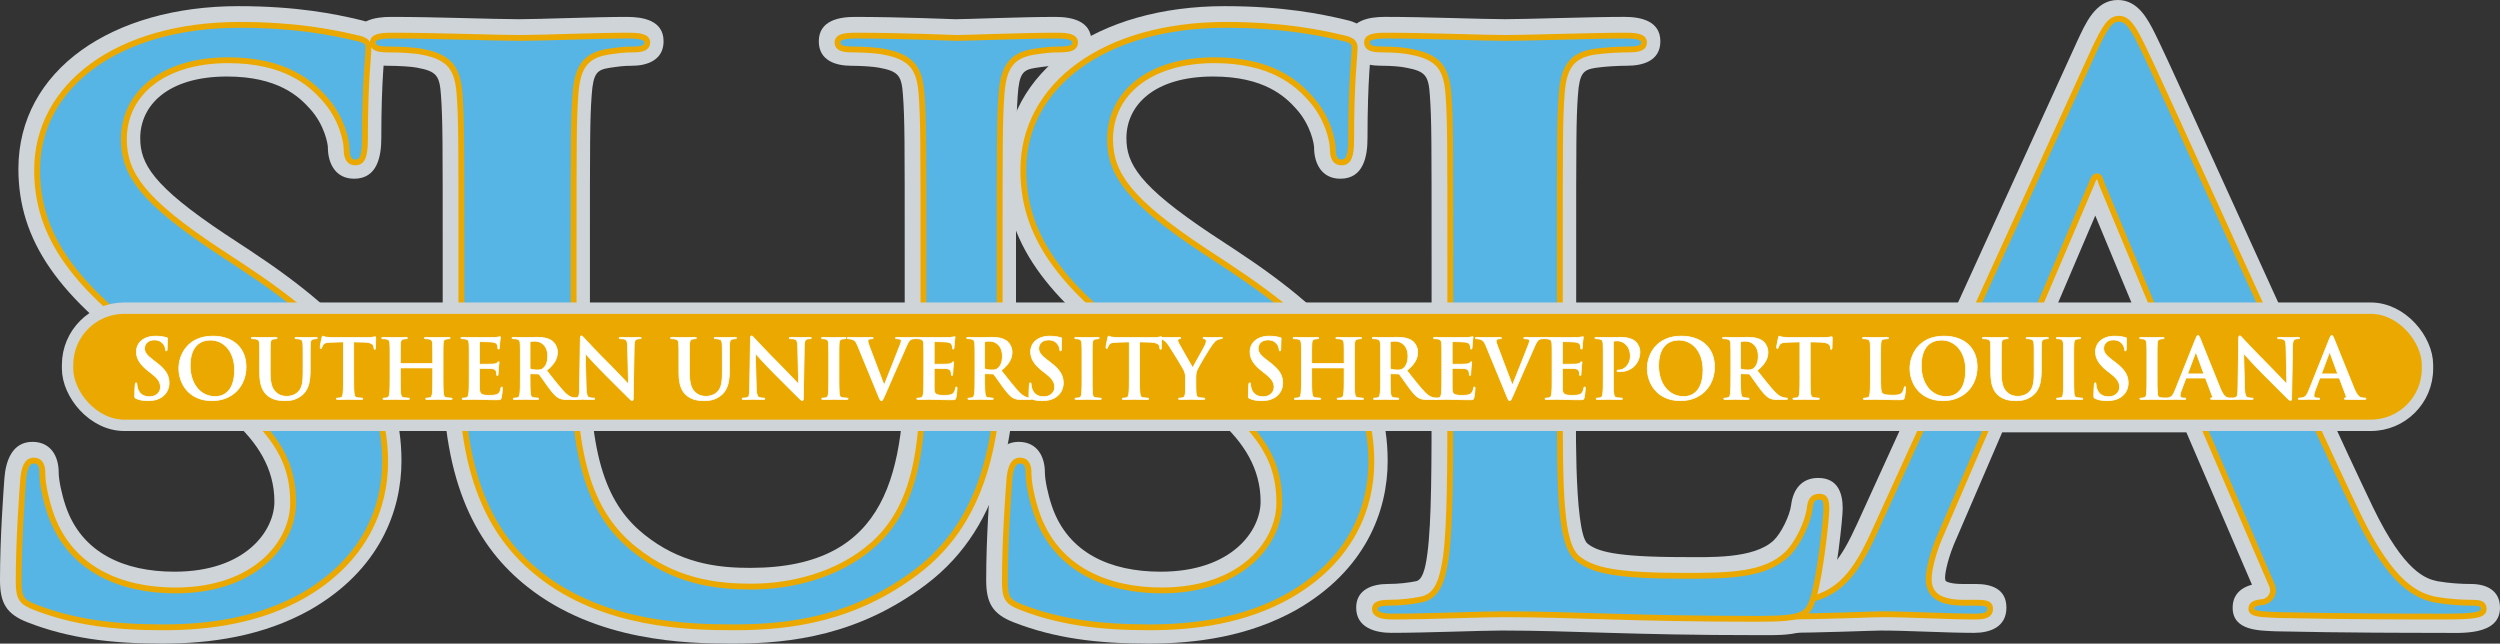<?xml version="1.0" encoding="UTF-8"?><svg id="b" xmlns="http://www.w3.org/2000/svg" viewBox="0 0 318.271 81.936"><rect x="0" y="0" width="318.271" height="81.936" fill="#333333" stroke="none"/><defs><style>.e,.f{fill:#fff;}.e,.g{fill-rule:evenodd;}.h{stroke:#eba900;stroke-width:.743px;}.h,.i,.j{fill:none;}.h,.i,.j,.k{stroke-miterlimit:3.864;}.l{fill:#cfd4d8;}.m,.g,.k{fill:#57b5e6;}.i{stroke:#fff;stroke-width:.095px;}.j{stroke:#cfd4d8;stroke-width:1.446px;}.n{fill:#eba900;}.k{stroke:#e6a514;stroke-width:.503px;}</style></defs><g id="c"><g id="d"><path class="l" d="M274.327,45.684l-7.581-18.236-8.701,20.395c-1.517,0-2.092-.846-1.715-2.16h17.997M253.741,46.612l.038-.132,10.284-24.103c.438-1.256,1.672-2.324,2.758-2.324,1.142,0,2.229,1.041,2.657,2.352l10.015,24.094c.762,1.983-.761,3.643-2.626,3.643h-20.537c-2.525,0-2.929-2.344-2.589-3.53ZM254.898,55.034l-5.793,13.447c-1.052,2.301-1.482,4.338-1.482,5.062,0,.235.07.39.084.425.105.082.617.378,2.15.378h1.674c1.912,0,3.903.569,3.903,3.012,0,2.509-2.133,3.209-4.126,3.209-3.572,0-8.371-.294-11.831-.294-1.228,0-7.365.294-13.169.294-2.035,0-4.35-.567-4.35-3.209,0-2.112,1.727-3.012,3.568-3.012.931,0,2.374-.091,3.208-.181,3.847-.439,5.511-2.693,7.71-7.514l28.021-61.447c1.025-2.173,2.279-5.204,5.147-5.204,2.553,0,3.8,2.378,4.785,4.368,2.68,5.382,20.546,45.311,27.692,60.187,4.033,8.371,6.796,9.138,8.233,9.441,1.525.263,3.048.351,4.269.351,1.875,0,3.68.767,3.68,3.012,0,3.634-5.063,3.209-7.365,3.209-4.027,0-12.222-.002-21.172-.197-2.06-.101-5.498-.026-5.498-3.012,0-2.027,1.59-2.879,3.293-3.074-.098.071-.321.303-.433.331-.003.139-.032.424-.094.533l-8.936-20.754c.168.102.346.249.449.477.2,0,.343.085.473.164h-24.09ZM235.588,75.931c1.926-.062,3.361-.116,3.889-.116,3.46,0,8.259.294,11.831.294.198,0,.375-.004.528-.025,0,.631-.343,1.038-.86,1.275.601.293.92.691.92,1.394-.147-.018-.142.054-.364.054h-1.674c-4.166,0-6.693-1.803-6.693-5.262,0-1.623.693-4.304,1.876-6.893l6.007-13.945c.469-1.167,1.372-2.129,3.051-2.129h24.889c1.338,0,2.531.646,3.153,2.009l8.939,20.762c1.105,2.424-.331,4.748-2.681,5.336-.212.019-.424.031-.632.074,0-.637.382-1.105.928-1.398-.978-.163-.941-1.015-.941-1.587.523.088,1.271.101,2.169.144,5.514.121,10.726.165,14.844.183-2.048-1.69-4.267-4.575-6.694-9.611-7.139-14.861-24.989-54.759-27.667-60.136-.326-.66-.578-1.122-.777-1.445-.29.489-.664,1.208-1.125,2.186l-28.003,61.409c-1.305,2.861-2.718,5.536-4.912,7.43Z"/><path class="l" d="M39.489,77.635c-6.044,3.391-12.732,4.301-18.845,4.301-6.634,0-11.953-.701-17.097-2.693-2.77-1.063-3.547-2.509-3.547-5.405,0-5.448.451-11.395.564-12.979.161-2.136.973-4.608,3.561-4.608,2.382,0,3.347,1.886,3.347,3.891,0,.923.361,2.71.888,4.276,2.023,5.969,7.43,8.363,13.847,8.363,9.137,0,12.727-5.267,12.727-8.922,0-8.577-8.949-13.112-15.103-17.336C7.316,37.947,2.343,30.516,2.343,21.5,2.343,8.904,14.318.783,30.354.783c7.471,0,12.312,1.004,15.317,1.713,1.721.343,3.319,1.312,3.319,3.352,0,1.272-.447,4.11-.447,11.74,0,2.342-.516,5.164-3.457,5.164-2.394,0-3.344-1.971-3.344-3.991,0-.395-.403-2.874-2.321-4.955-1.357-1.507-4.038-4.065-10.518-4.065-7.573,0-11.051,3.692-11.051,7.846,0,3.217,1.54,6.047,10.83,12.228l3.121,2.052c13.7,9.031,19.307,16.365,19.307,26.808,0,6.379-2.814,13.921-11.621,18.961M44.487,6.797c-2.82-.658-7.327-1.556-14.133-1.556-14.99,0-23.553,7.334-23.553,16.26,0,6.833,3.511,13.096,15.551,21.346,7.627,5.235,17.04,10.417,17.04,21.013,0,6.716-6.233,13.381-17.185,13.381-7.421,0-15.186-2.887-18.071-11.396-.591-1.76-1.122-4.08-1.122-5.702,0-.096,0-.195-.013-.289.601,0,.941.475,1.125.856.224-.175.486-.281.801-.281.062-.134.165-.217.26-.291-.035.077-.126.378-.176,1.05-.111,1.545-.552,7.337-.552,12.651,0,.391.007.707.05.968.1.063.235.122.642.279,4.454,1.724,9.183,2.394,15.494,2.394,5.718,0,11.539-.856,16.656-3.726,7.251-4.155,9.352-10.111,9.352-15.076,0-8.145-3.991-14.311-17.301-23.084l-3.129-2.057c-9.236-6.145-12.829-10.164-12.829-15.946,0-7.584,6.567-12.305,15.509-12.305,8.029,0,11.832,3.32,13.823,5.531,2.756,3.003,3.475,6.584,3.475,7.948,0,.129.003.242.022.339-.496,0-.905-.434-1.136-.807-.193.132-.413.232-.688.232-.097.232-.262.366-.419.473.006-.014.105-.345.105-1.41,0-6.14.289-9.177.402-10.791Z"/><path class="l" d="M67.139,74.705c-6.344-5.015-10.779-12.968-10.779-27.672v-14.282c0-14.756.003-17.479-.218-20.585-.169-2.519-.529-3.082-3.017-3.544-.634-.139-2.347-.25-3.911-.25-1.933,0-4.127-.642-4.127-3.11,0-2.704,2.673-3.11,4.685-3.11,5.914,0,12.947.294,16.295.294,2.679,0,9.708-.294,13.728-.294,2.013,0,4.684.407,4.684,3.11,0,2.398-2.104,3.11-4.015,3.11-1.095,0-1.696.093-2.881.266-1.537.249-2.07.602-2.261,3.527-.223,3.106-.22,5.832-.22,20.587v13.696c0,13.817,3.131,18.929,7.778,22.255,4.454,3.211,9.022,3.592,12.651,3.592,17.732,0,19.646-12.485,19.646-27.314v-12.228c0-14.756.004-17.479-.218-20.585-.169-2.52-.528-3.082-3.017-3.544-.638-.14-2.361-.25-3.575-.25-1.933,0-4.127-.642-4.127-3.11,0-2.647,2.576-3.11,4.573-3.11,5.691,0,12.723.294,12.836.294,1.339,0,8.37-.294,12.723-.294,1.996,0,4.572.462,4.572,3.11,0,2.534-2.286,3.11-4.238,3.11-1.094,0-1.696.093-2.88.266-1.538.249-2.071.602-2.262,3.526-.221,3.106-.217,5.832-.217,20.587v10.467c0,10.848-1.164,23.467-11.492,31.228-8.465,6.373-17.053,7.491-24.554,7.491-5.895,0-17.346-.245-26.16-7.231M69.907,71.208c7.48,5.928,17.455,6.27,23.393,6.27,7.005,0,14.491-1.036,21.874-6.595,8.421-6.327,9.714-16.794,9.714-27.665v-10.467c0-14.983.004-17.743.229-20.898.257-3.919,1.529-6.893,6.014-7.62,1.472-.215,2.227-.32,3.575-.32.238,0,.445-.006.623-.027,0,.653-.204,1.119-.843,1.375.721.248.917.777.917,1.41-.004-.002-.256-.062-1.032-.062-4.353,0-11.385.294-12.723.294-.112,0-7.144-.294-12.836-.294-.777,0-1.027.06-1.032.062,0-.633.195-1.162.917-1.41-.61-.256-.879-.707-.879-1.358.156.019.343.01.547.01,1.24,0,3.347.094,4.494.346,4.821.917,6.27,3.488,6.545,7.599.225,3.154.229,5.91.229,20.893v12.228c0,9.82-.202,19.775-7.233,25.938-5,4.382-11.621,5.836-16.871,5.836-3.96,0-9.662-.401-15.252-4.43-6.29-4.502-9.635-11.323-9.635-25.876v-13.696c0-14.985.004-17.744.231-20.898.258-3.918,1.529-6.892,6.013-7.619,1.473-.215,2.227-.32,3.576-.32.171,0,.324-.004.457-.022,0,.648-.321,1.116-.902,1.37.745.248.926.787.926,1.418-.026-.009-.31-.069-1.151-.069-4.019,0-11.049.294-13.728.294-3.348,0-10.38-.294-16.295-.294-.841,0-1.127.06-1.152.069,0-.631.181-1.17.926-1.418-.61-.256-.879-.707-.879-1.358.156.019.343.01.547.01,1.56,0,3.675.093,4.829.346,4.819.917,6.271,3.487,6.546,7.599.225,3.154.229,5.91.229,20.893v14.282c0,13.666,4.045,20.19,9.088,24.175Z"/><path class="l" d="M165.041,77.635c-6.045,3.391-12.733,4.301-18.844,4.301-6.635,0-11.955-.701-17.099-2.693-2.769-1.063-3.548-2.509-3.548-5.405,0-5.448.451-11.395.565-12.979.161-2.136.973-4.608,3.562-4.608,2.382,0,3.347,1.886,3.347,3.891,0,.923.361,2.71.888,4.276,2.023,5.969,7.429,8.363,13.847,8.363,9.136,0,12.726-5.267,12.726-8.922,0-8.577-8.949-13.112-15.102-17.336-12.515-8.576-17.488-16.007-17.488-25.023,0-12.596,11.975-20.717,28.011-20.717,7.472,0,12.312,1.004,15.317,1.713,1.722.343,3.319,1.312,3.319,3.352,0,1.272-.446,4.11-.446,11.74,0,2.342-.516,5.164-3.457,5.164-2.394,0-3.345-1.971-3.345-3.991,0-.395-.404-2.874-2.321-4.955-1.357-1.507-4.038-4.065-10.518-4.065-7.574,0-11.051,3.692-11.051,7.846,0,3.217,1.54,6.047,10.829,12.228l3.121,2.052c13.701,9.031,19.308,16.365,19.308,26.808,0,6.379-2.814,13.921-11.621,18.961M170.039,6.797c-2.821-.658-7.328-1.556-14.134-1.556-14.988,0-23.552,7.334-23.552,16.26,0,6.833,3.511,13.096,15.551,21.346,7.628,5.235,17.04,10.417,17.04,21.013,0,6.716-6.232,13.381-17.184,13.381-7.421,0-15.187-2.887-18.071-11.396-.591-1.76-1.122-4.08-1.122-5.702,0-.096,0-.195-.013-.289.602,0,.941.475,1.124.856.224-.175.487-.281.801-.281.062-.134.166-.217.259-.291-.035.077-.125.378-.176,1.05-.111,1.545-.553,7.337-.553,12.651,0,.391.007.707.05.968.101.063.235.122.643.279,4.454,1.724,9.183,2.394,15.494,2.394,5.717,0,11.538-.856,16.656-3.726,7.25-4.155,9.351-10.111,9.351-15.076,0-8.145-3.992-14.311-17.301-23.084l-3.129-2.057c-9.235-6.145-12.829-10.164-12.829-15.946,0-7.584,6.567-12.305,15.51-12.305,8.029,0,11.831,3.32,13.822,5.531,2.757,3.003,3.475,6.584,3.475,7.948,0,.129.003.242.022.339-.495,0-.906-.434-1.136-.807-.193.132-.413.232-.688.232-.098.232-.262.366-.419.473.005-.014.105-.345.105-1.41,0-6.14.29-9.177.402-10.791Z"/><path class="l" d="M200.879,12.163c-.221,3.106-.218,5.832-.218,20.587v17.217c0,1.265-.379,17.873,1.466,19.259,1.206.933,3.333,1.696,12.153,1.696,3.195,0,8.982.28,11.525-2.127.946-.898,2.059-3.158,2.224-4.523.241-1.923,1.304-3.425,3.44-3.425,2.493,0,3.122,1.918,3.122,3.892,0,1.235-.797,8.805-1.775,11.916-1.385,4.451-4.859,4.204-9.161,4.204-16.07,0-23.438-.587-32.478-.587-2.566,0-9.598.294-14.062.294-1.992,0-4.462-.634-4.462-3.209,0-2.357,2.151-3.012,4.014-3.012,1.497,0,2.715-.179,3.614-.354,1.065-.186,1.323-2.796,1.433-3.489.55-4.049.539-11.667.539-20.536v-17.217c0-14.756.004-17.479-.218-20.585-.169-2.519-.529-3.082-3.017-3.544-.662-.145-1.85-.25-3.242-.25-1.933,0-4.127-.642-4.127-3.11,0-2.704,2.672-3.11,4.685-3.11,5.245,0,12.278.294,15.29.294,2.679,0,10.826-.294,15.179-.294,1.997,0,4.573.462,4.573,3.11,0,2.532-2.284,3.11-4.237,3.11-1.128,0-2.76.087-3.996.266-1.539.249-2.072.602-2.262,3.526M229.342,71.539c-.154.175-.311.34-.469.491-3.757,3.557-9.81,3.351-14.593,3.351-8.591,0-12.28-.617-14.869-2.618-4.296-3.271-3.209-18.879-3.209-22.796v-17.217c0-14.983.004-17.743.229-20.898.257-3.919,1.528-6.893,6.014-7.62,1.438-.21,3.373-.32,4.692-.32.237,0,.444-.006.623-.027,0,.653-.206,1.119-.844,1.375.721.248.917.777.917,1.41-.004-.002-.255-.062-1.032-.062-4.353,0-12.5.294-15.179.294-3.012,0-10.045-.294-15.29-.294-.839,0-1.125.06-1.152.069,0-.631.181-1.17.926-1.418-.609-.256-.879-.707-.879-1.358.156.019.343.01.548.01,1.51,0,3.034.099,4.16.346,4.819.917,6.27,3.487,6.546,7.599.225,3.154.228,5.91.228,20.893v17.217c0,9.13-.015,16.992-.582,21.16-.492,3.129-1.34,6.602-5.056,7.253-1.107.214-2.575.425-4.405.425-.2,0-.368.007-.506.028,0-.59.278-1.15.951-1.475-.611-.258-.789-.751-.789-1.307.189.027.545.058.793.058,4.464,0,11.496-.294,14.062-.294,9.04,0,16.407.587,32.478.587,3.015,0,4.13-.154,4.592-.345.035-.051.149-.207.312-.733.276-.875.547-2.279.783-3.785Z"/><path class="g" d="M256.48,48.069c-.446,0-.558-.294-.446-.685l10.268-24.066c.112-.391.335-.881.669-.881s.447.49.559.881l10.044,24.164c.113.293,0,.587-.556.587h-20.538M279.138,52.961c.559,0,.892.195,1.115.684l8.929,20.739c.559,1.175-.223,2.054-1.004,2.25-1.116.099-1.562.294-1.562.881,0,.685,1.338.685,3.348.784,8.928.195,17.076.195,21.093.195,4.13,0,5.136-.195,5.136-.979,0-.685-.559-.782-1.452-.782-1.34,0-3.015-.099-4.689-.391-2.343-.49-5.578-1.859-9.821-10.665-7.142-14.868-25-54.782-27.678-60.161-1.116-2.251-1.786-3.13-2.79-3.13-1.118,0-1.787,1.074-3.126,3.912l-28.014,61.435c-2.231,4.889-4.352,8.217-9.485,8.804-.894.097-2.455.195-3.461.195-.892,0-1.339.195-1.339.782,0,.784.67.979,2.121.979,5.804,0,11.942-.294,13.169-.294,3.461,0,8.26.294,11.831.294,1.228,0,1.897-.195,1.897-.979,0-.587-.336-.782-1.674-.782h-1.675c-3.46,0-4.463-1.271-4.463-3.033,0-1.174.556-3.521,1.674-5.966l6.026-13.99c.223-.587.447-.783,1.003-.783h24.89Z"/><path class="h" d="M256.48,48.069c-.446,0-.558-.294-.446-.685l10.268-24.066c.112-.391.335-.881.669-.881s.447.49.559.881l10.044,24.164c.113.293,0,.587-.556.587h-20.538ZM279.138,52.961c.559,0,.892.195,1.115.684l8.929,20.739c.559,1.175-.223,2.054-1.004,2.25-1.116.099-1.562.294-1.562.881,0,.685,1.338.685,3.348.784,8.928.195,17.076.195,21.093.195,4.13,0,5.136-.195,5.136-.979,0-.685-.559-.782-1.452-.782-1.34,0-3.015-.099-4.689-.391-2.343-.49-5.578-1.859-9.821-10.665-7.142-14.868-25-54.782-27.678-60.161-1.116-2.251-1.786-3.13-2.79-3.13-1.118,0-1.787,1.074-3.126,3.912l-28.014,61.435c-2.231,4.889-4.352,8.217-9.485,8.804-.894.097-2.455.195-3.461.195-.892,0-1.339.195-1.339.782,0,.784.67.979,2.121.979,5.804,0,11.942-.294,13.169-.294,3.461,0,8.26.294,11.831.294,1.228,0,1.897-.195,1.897-.979,0-.587-.336-.782-1.674-.782h-1.675c-3.46,0-4.463-1.271-4.463-3.033,0-1.174.556-3.521,1.674-5.966l6.026-13.99c.223-.587.447-.783,1.003-.783h24.89Z"/><path class="m" d="M20.796,79.862c5.914,0,12.164-.881,17.745-4.011,8.035-4.598,10.49-11.348,10.49-17.021,0-9.294-4.798-16.044-18.303-24.947l-3.126-2.054c-9.263-6.163-11.829-9.587-11.829-14.086,0-5.869,5.023-10.076,13.28-10.076,7.255,0,10.493,2.935,12.166,4.793,2.344,2.544,2.902,5.575,2.902,6.456,0,1.175.333,1.761,1.115,1.761.892,0,1.228-.782,1.228-2.934,0-7.631.446-10.469.446-11.74,0-.684-.559-.978-1.561-1.174-2.902-.685-7.59-1.663-14.845-1.663C14.992,3.167,4.722,10.895,4.722,21.656c0,7.925,4.242,14.772,16.52,23.185l5.133,3.523c9.264,6.357,10.939,10.858,10.939,15.651,0,5.185-4.912,11.152-14.956,11.152-6.92,0-13.505-2.641-15.959-9.881-.559-1.662-1.004-3.716-1.004-4.989,0-.782-.112-1.662-1.118-1.662-.893,0-1.228,1.077-1.339,2.544-.112,1.564-.559,7.434-.559,12.815,0,2.152.336,2.64,2.12,3.326,4.798,1.858,9.823,2.544,16.296,2.544Z"/><path class="h" d="M20.796,79.862c5.914,0,12.164-.881,17.745-4.011,8.035-4.598,10.49-11.348,10.49-17.021,0-9.294-4.798-16.044-18.303-24.947l-3.126-2.054c-9.263-6.163-11.829-9.587-11.829-14.086,0-5.869,5.023-10.076,13.28-10.076,7.255,0,10.493,2.935,12.166,4.793,2.344,2.544,2.902,5.575,2.902,6.456,0,1.175.333,1.761,1.115,1.761.892,0,1.228-.782,1.228-2.934,0-7.631.446-10.469.446-11.74,0-.684-.559-.978-1.561-1.174-2.902-.685-7.59-1.663-14.845-1.663C14.992,3.167,4.722,10.895,4.722,21.656c0,7.925,4.242,14.772,16.52,23.185l5.133,3.523c9.264,6.357,10.939,10.858,10.939,15.651,0,5.185-4.912,11.152-14.956,11.152-6.92,0-13.505-2.641-15.959-9.881-.559-1.662-1.004-3.716-1.004-4.989,0-.782-.112-1.662-1.118-1.662-.893,0-1.228,1.077-1.339,2.544-.112,1.564-.559,7.434-.559,12.815,0,2.152.336,2.64,2.12,3.326,4.798,1.858,9.823,2.544,16.296,2.544Z"/><path class="m" d="M58.739,47.189c0,14.185,4.24,21.423,9.934,25.923,8.148,6.458,18.861,6.75,24.777,6.75,7.253,0,15.29-1.077,23.215-7.043,9.374-7.044,10.603-18.587,10.603-29.447v-10.466c0-14.87,0-17.609.223-20.74.223-3.424,1.116-5.087,4.13-5.575,1.339-.195,2.01-.294,3.236-.294,1.34,0,2.01-.196,2.01-.881s-.782-.881-2.343-.881c-4.353,0-11.385.294-12.723.294-.113,0-7.145-.294-12.836-.294-1.562,0-2.343.195-2.343.881s.67.881,1.897.881,3.125.099,4.017.294c3.683.684,4.576,2.25,4.799,5.575.223,3.131.223,5.87.223,20.74v12.228c0,10.076-.333,18.88-6.473,24.261-4.464,3.912-10.491,5.283-15.402,5.283-3.794,0-8.929-.391-13.951-4.011-5.469-3.914-8.706-9.881-8.706-24.066v-13.695c0-14.87,0-17.609.224-20.74.224-3.424,1.116-5.087,4.129-5.575,1.34-.195,2.01-.294,3.237-.294,1.116,0,1.784-.196,1.784-.881s-.779-.881-2.454-.881c-4.019,0-11.049.294-13.727.294-3.348,0-10.38-.294-16.295-.294-1.676,0-2.456.195-2.456.881s.669.881,1.897.881c1.561,0,3.459.099,4.353.294,3.682.684,4.577,2.25,4.799,5.575.223,3.131.223,5.87.223,20.74v14.282Z"/><path class="h" d="M58.739,47.189c0,14.185,4.24,21.423,9.934,25.923,8.148,6.458,18.861,6.75,24.777,6.75,7.253,0,15.29-1.077,23.215-7.043,9.374-7.044,10.603-18.587,10.603-29.447v-10.466c0-14.87,0-17.609.223-20.74.223-3.424,1.116-5.087,4.13-5.575,1.339-.195,2.01-.294,3.236-.294,1.34,0,2.01-.196,2.01-.881s-.782-.881-2.343-.881c-4.353,0-11.385.294-12.723.294-.113,0-7.145-.294-12.836-.294-1.562,0-2.343.195-2.343.881s.67.881,1.897.881,3.125.099,4.017.294c3.683.684,4.576,2.25,4.799,5.575.223,3.131.223,5.87.223,20.74v12.228c0,10.076-.333,18.88-6.473,24.261-4.464,3.912-10.491,5.283-15.402,5.283-3.794,0-8.929-.391-13.951-4.011-5.469-3.914-8.706-9.881-8.706-24.066v-13.695c0-14.87,0-17.609.224-20.74.224-3.424,1.116-5.087,4.129-5.575,1.34-.195,2.01-.294,3.237-.294,1.116,0,1.784-.196,1.784-.881s-.779-.881-2.454-.881c-4.019,0-11.049.294-13.727.294-3.348,0-10.38-.294-16.295-.294-1.676,0-2.456.195-2.456.881s.669.881,1.897.881c1.561,0,3.459.099,4.353.294,3.682.684,4.577,2.25,4.799,5.575.223,3.131.223,5.87.223,20.74v14.282Z"/><path class="m" d="M146.347,79.862c5.914,0,12.165-.881,17.746-4.011,8.035-4.598,10.491-11.348,10.491-17.021,0-9.294-4.8-16.044-18.305-24.947l-3.125-2.054c-9.263-6.163-11.829-9.587-11.829-14.086,0-5.869,5.022-10.076,13.28-10.076,7.255,0,10.492,2.935,12.166,4.793,2.343,2.544,2.901,5.575,2.901,6.456,0,1.175.335,1.761,1.116,1.761.892,0,1.228-.782,1.228-2.934,0-7.631.446-10.469.446-11.74,0-.684-.559-.978-1.561-1.174-2.902-.685-7.59-1.663-14.845-1.663-15.512,0-25.781,7.728-25.781,18.488,0,7.925,4.242,14.772,16.52,23.185l5.133,3.523c9.264,6.357,10.938,10.858,10.938,15.651,0,5.185-4.911,11.152-14.955,11.152-6.92,0-13.505-2.641-15.959-9.881-.559-1.662-1.005-3.716-1.005-4.989,0-.782-.112-1.662-1.117-1.662-.892,0-1.228,1.077-1.339,2.544-.112,1.564-.559,7.434-.559,12.815,0,2.152.336,2.64,2.12,3.326,4.799,1.858,9.823,2.544,16.296,2.544Z"/><path class="h" d="M146.347,79.862c5.914,0,12.165-.881,17.746-4.011,8.035-4.598,10.491-11.348,10.491-17.021,0-9.294-4.8-16.044-18.305-24.947l-3.125-2.054c-9.263-6.163-11.829-9.587-11.829-14.086,0-5.869,5.022-10.076,13.28-10.076,7.255,0,10.492,2.935,12.166,4.793,2.343,2.544,2.901,5.575,2.901,6.456,0,1.175.335,1.761,1.116,1.761.892,0,1.228-.782,1.228-2.934,0-7.631.446-10.469.446-11.74,0-.684-.559-.978-1.561-1.174-2.902-.685-7.59-1.663-14.845-1.663-15.512,0-25.781,7.728-25.781,18.488,0,7.925,4.242,14.772,16.52,23.185l5.133,3.523c9.264,6.357,10.938,10.858,10.938,15.651,0,5.185-4.911,11.152-14.955,11.152-6.92,0-13.505-2.641-15.959-9.881-.559-1.662-1.005-3.716-1.005-4.989,0-.782-.112-1.662-1.117-1.662-.892,0-1.228,1.077-1.339,2.544-.112,1.564-.559,7.434-.559,12.815,0,2.152.336,2.64,2.12,3.326,4.799,1.858,9.823,2.544,16.296,2.544Z"/><path class="k" d="M198.582,32.906c0-14.87,0-17.609.223-20.74.223-3.424,1.115-5.087,4.13-5.575,1.339-.195,3.125-.294,4.353-.294,1.338,0,2.008-.196,2.008-.881s-.78-.881-2.343-.881c-4.353,0-12.5.294-15.18.294-3.012,0-10.044-.294-15.289-.294-1.674,0-2.455.195-2.455.881s.669.881,1.897.881c1.451,0,2.79.099,3.685.294,3.682.684,4.575,2.25,4.798,5.575.223,3.131.223,5.87.223,20.74v17.217c0,8.999,0,16.729-.559,20.835-.446,2.839-1.005,4.99-3.235,5.382-1.005.195-2.346.391-4.02.391-1.338,0-1.785.294-1.785.782,0,.685.782.979,2.233.979,4.464,0,11.496-.294,14.062-.294,9.04,0,16.407.587,32.479.587,5.804,0,6.363-.488,7.032-2.64.892-2.838,1.674-10.175,1.674-11.25,0-1.174-.113-1.662-.892-1.662-.895,0-1.117.586-1.228,1.466-.223,1.858-1.564,4.598-2.903,5.869-2.791,2.642-7.144,2.739-13.058,2.739-8.706,0-11.608-.685-13.505-2.152-2.343-1.76-2.343-8.511-2.343-21.032v-17.217Z"/><path class="h" d="M198.582,32.906c0-14.87,0-17.609.223-20.74.223-3.424,1.115-5.087,4.13-5.575,1.339-.195,3.125-.294,4.353-.294,1.338,0,2.008-.196,2.008-.881s-.78-.881-2.343-.881c-4.353,0-12.5.294-15.18.294-3.012,0-10.044-.294-15.289-.294-1.674,0-2.455.195-2.455.881s.669.881,1.897.881c1.451,0,2.79.099,3.685.294,3.682.684,4.575,2.25,4.798,5.575.223,3.131.223,5.87.223,20.74v17.217c0,8.999,0,16.729-.559,20.835-.446,2.839-1.005,4.99-3.235,5.382-1.005.195-2.346.391-4.02.391-1.338,0-1.785.294-1.785.782,0,.685.782.979,2.233.979,4.464,0,11.496-.294,14.062-.294,9.04,0,16.407.587,32.479.587,5.804,0,6.363-.488,7.032-2.64.892-2.838,1.674-10.175,1.674-11.25,0-1.174-.113-1.662-.892-1.662-.895,0-1.117.586-1.228,1.466-.223,1.858-1.564,4.598-2.903,5.869-2.791,2.642-7.144,2.739-13.058,2.739-8.706,0-11.608-.685-13.505-2.152-2.343-1.76-2.343-8.511-2.343-21.032v-17.217Z"/><rect class="n" x="8.602" y="39.232" width="300.438" height="14.916" rx="7.215" ry="7.215"/><rect class="j" x="8.602" y="39.232" width="300.438" height="14.916" rx="7.215" ry="7.215"/><path class="f" d="M18.878,51.01c.555,0,1.142-.094,1.666-.43.755-.492.985-1.215.985-1.823,0-.996-.45-1.718-1.718-2.672l-.294-.22c-.869-.66-1.111-1.027-1.111-1.509,0-.629.472-1.079,1.247-1.079.681,0,.985.315,1.142.513.22.272.272.598.272.692,0,.126.032.189.105.189.084,0,.115-.084.115-.315,0-.817.042-1.122.042-1.257,0-.073-.052-.105-.147-.126-.272-.073-.712-.178-1.394-.178-1.457,0-2.421.828-2.421,1.981,0,.849.398,1.582,1.552,2.483l.481.377c.87.681,1.027,1.163,1.027,1.676,0,.555-.461,1.195-1.404,1.195-.65,0-1.268-.283-1.498-1.058-.053-.178-.094-.399-.094-.534,0-.084-.011-.178-.105-.178-.084,0-.115.115-.126.273-.011.167-.052.796-.052,1.372,0,.23.032.283.199.356.45.2.922.273,1.529.273Z"/><path class="i" d="M18.878,51.01c.555,0,1.142-.094,1.666-.43.755-.492.985-1.215.985-1.823,0-.996-.45-1.718-1.718-2.672l-.294-.22c-.869-.66-1.111-1.027-1.111-1.509,0-.629.472-1.079,1.247-1.079.681,0,.985.315,1.142.513.22.272.272.598.272.692,0,.126.032.189.105.189.084,0,.115-.084.115-.315,0-.817.042-1.122.042-1.257,0-.073-.052-.105-.147-.126-.272-.073-.712-.178-1.394-.178-1.457,0-2.421.828-2.421,1.981,0,.849.398,1.582,1.552,2.483l.481.377c.87.681,1.027,1.163,1.027,1.676,0,.555-.461,1.195-1.404,1.195-.65,0-1.268-.283-1.498-1.058-.053-.178-.094-.399-.094-.534,0-.084-.011-.178-.105-.178-.084,0-.115.115-.126.273-.011.167-.052.796-.052,1.372,0,.23.032.283.199.356.45.2.922.273,1.529.273Z"/><path class="e" d="M27.43,50.486c-2.012,0-3.217-1.73-3.217-3.909,0-2.609,1.373-3.28,2.578-3.28,1.718,0,3.07,1.457,3.07,3.803,0,3.028-1.697,3.385-2.43,3.385M26.99,51.01c2.661,0,4.337-1.897,4.337-4.296s-1.624-3.92-4.232-3.92c-3.144,0-4.328,2.316-4.328,4.108,0,1.855,1.215,4.108,4.223,4.108Z"/><path class="i" d="M27.43,50.486c-2.012,0-3.217-1.73-3.217-3.909,0-2.609,1.373-3.28,2.578-3.28,1.718,0,3.07,1.457,3.07,3.803,0,3.028-1.697,3.385-2.43,3.385ZM26.99,51.01c2.661,0,4.337-1.897,4.337-4.296s-1.624-3.92-4.232-3.92c-3.144,0-4.328,2.316-4.328,4.108,0,1.855,1.215,4.108,4.223,4.108Z"/><path class="f" d="M33.06,47.51c0,1.519.398,2.295.933,2.777.765.691,1.771.723,2.326.723.681,0,1.435-.116,2.179-.755.881-.755.995-1.991.995-3.154v-1.12c0-1.593,0-1.886.021-2.221.021-.368.105-.546.388-.598.126-.021.189-.031.304-.031.125,0,.189-.021.189-.095s-.074-.094-.22-.094c-.409,0-1.069.031-1.195.031-.011,0-.671-.031-1.205-.031-.146,0-.22.02-.22.094s.063.095.178.095.293.01.377.031c.346.073.43.241.451.598.02.335.02.629.02,2.221v1.309c0,1.08-.031,2.022-.607,2.599-.419.419-.985.566-1.446.566-.356,0-.839-.042-1.31-.43-.514-.419-.817-1.059-.817-2.578v-1.467c0-1.593,0-1.886.021-2.221.021-.368.105-.546.388-.598.126-.021.189-.031.304-.031.105,0,.167-.021.167-.095s-.073-.094-.23-.094c-.377,0-1.038.031-1.289.031-.315,0-.975-.031-1.531-.031-.157,0-.23.02-.23.094s.063.095.178.095c.146,0,.325.01.408.031.346.073.43.241.451.598.02.335.02.629.02,2.221v1.529Z"/><path class="i" d="M33.06,47.51c0,1.519.398,2.295.933,2.777.765.691,1.771.723,2.326.723.681,0,1.435-.116,2.179-.755.881-.755.995-1.991.995-3.154v-1.12c0-1.593,0-1.886.021-2.221.021-.368.105-.546.388-.598.126-.021.189-.031.304-.031.125,0,.189-.021.189-.095s-.074-.094-.22-.094c-.409,0-1.069.031-1.195.031-.011,0-.671-.031-1.205-.031-.146,0-.22.02-.22.094s.063.095.178.095.293.01.377.031c.346.073.43.241.451.598.02.335.02.629.02,2.221v1.309c0,1.08-.031,2.022-.607,2.599-.419.419-.985.566-1.446.566-.356,0-.839-.042-1.31-.43-.514-.419-.817-1.059-.817-2.578v-1.467c0-1.593,0-1.886.021-2.221.021-.368.105-.546.388-.598.126-.021.189-.031.304-.031.105,0,.167-.021.167-.095s-.073-.094-.23-.094c-.377,0-1.038.031-1.289.031-.315,0-.975-.031-1.531-.031-.157,0-.23.02-.23.094s.063.095.178.095c.146,0,.325.01.408.031.346.073.43.241.451.598.02.335.02.629.02,2.221v1.529Z"/><path class="f" d="M43.72,47.824c0,.965,0,1.792-.052,2.232-.032.304-.095.534-.304.577-.094.021-.22.042-.377.042-.126,0-.167.032-.167.084,0,.074.073.105.21.105.419,0,1.079-.031,1.32-.031.294,0,.954.031,1.645.031.115,0,.199-.031.199-.105,0-.052-.052-.084-.167-.084-.158,0-.388-.021-.534-.042-.315-.042-.377-.272-.409-.566-.052-.451-.052-1.278-.052-2.243v-4.296l1.32.032c.933.021,1.216.314,1.237.586l.011.116c.01.158.031.21.115.21.063,0,.084-.063.094-.168,0-.272.032-.996.032-1.216,0-.157-.011-.22-.084-.22-.042,0-.126.021-.283.053-.157.021-.388.052-.723.052h-4.15c-.346,0-.744-.021-1.048-.052-.262-.021-.367-.126-.451-.126-.063,0-.094.063-.125.199-.021.084-.22,1.038-.22,1.205,0,.115.021.167.094.167.063,0,.094-.041.116-.126.02-.084.073-.209.178-.367.157-.23.408-.282,1.017-.303l1.561-.042v4.296Z"/><path class="i" d="M43.72,47.824c0,.965,0,1.792-.052,2.232-.032.304-.095.534-.304.577-.094.021-.22.042-.377.042-.126,0-.167.032-.167.084,0,.074.073.105.21.105.419,0,1.079-.031,1.32-.031.294,0,.954.031,1.645.031.115,0,.199-.031.199-.105,0-.052-.052-.084-.167-.084-.158,0-.388-.021-.534-.042-.315-.042-.377-.272-.409-.566-.052-.451-.052-1.278-.052-2.243v-4.296l1.32.032c.933.021,1.216.314,1.237.586l.011.116c.01.158.031.21.115.21.063,0,.084-.063.094-.168,0-.272.032-.996.032-1.216,0-.157-.011-.22-.084-.22-.042,0-.126.021-.283.053-.157.021-.388.052-.723.052h-4.15c-.346,0-.744-.021-1.048-.052-.262-.021-.367-.126-.451-.126-.063,0-.094.063-.125.199-.021.084-.22,1.038-.22,1.205,0,.115.021.167.094.167.063,0,.094-.041.116-.126.02-.084.073-.209.178-.367.157-.23.408-.282,1.017-.303l1.561-.042v4.296Z"/><path class="f" d="M51.029,46.274c-.032,0-.063-.021-.063-.073v-.22c0-1.593,0-1.886.02-2.221.021-.368.105-.546.388-.598.126-.021.22-.031.304-.031.126,0,.189-.021.189-.095s-.073-.094-.22-.094c-.408,0-1.069.031-1.321.031-.282,0-.943-.031-1.509-.031-.146,0-.22.02-.22.094s.063.095.178.095c.147,0,.325.01.409.031.346.073.429.241.45.598.021.335.021.629.021,2.221v1.843c0,.965,0,1.792-.053,2.232-.041.304-.094.534-.303.577-.094.021-.22.042-.377.042-.126,0-.168.032-.168.084,0,.074.073.105.21.105.418,0,1.079-.031,1.32-.031.293,0,.954.031,1.634.031.126,0,.21-.031.21-.105,0-.052-.052-.084-.168-.084-.157,0-.388-.021-.535-.042-.314-.042-.377-.272-.408-.566-.052-.451-.052-1.278-.052-2.243v-.922c0-.052.031-.063.063-.063h4.003c.032,0,.063.021.063.063v.922c0,.965,0,1.792-.053,2.232-.041.304-.094.534-.303.577-.094.021-.22.042-.377.042-.126,0-.168.032-.168.084,0,.074.073.105.22.105.409,0,1.069-.031,1.31-.031.293,0,.954.031,1.634.031.126,0,.21-.031.21-.105,0-.052-.053-.084-.168-.084-.158,0-.388-.021-.534-.042-.315-.042-.377-.272-.409-.566-.052-.451-.052-1.278-.052-2.243v-1.843c0-1.593,0-1.886.02-2.221.021-.368.105-.546.388-.598.126-.021.22-.031.304-.031.125,0,.189-.021.189-.095s-.074-.094-.22-.094c-.408,0-1.069.031-1.321.031-.282,0-.942-.031-1.508-.031-.146,0-.22.02-.22.094s.063.095.178.095c.147,0,.325.01.409.031.346.073.429.241.45.598.021.335.021.629.021,2.221v.22c0,.053-.032.073-.063.073h-4.003Z"/><path class="i" d="M51.029,46.274c-.032,0-.063-.021-.063-.073v-.22c0-1.593,0-1.886.02-2.221.021-.368.105-.546.388-.598.126-.021.22-.031.304-.031.126,0,.189-.021.189-.095s-.073-.094-.22-.094c-.408,0-1.069.031-1.321.031-.282,0-.943-.031-1.509-.031-.146,0-.22.02-.22.094s.063.095.178.095c.147,0,.325.01.409.031.346.073.429.241.45.598.021.335.021.629.021,2.221v1.843c0,.965,0,1.792-.053,2.232-.041.304-.094.534-.303.577-.094.021-.22.042-.377.042-.126,0-.168.032-.168.084,0,.074.073.105.21.105.418,0,1.079-.031,1.32-.031.293,0,.954.031,1.634.031.126,0,.21-.031.21-.105,0-.052-.052-.084-.168-.084-.157,0-.388-.021-.535-.042-.314-.042-.377-.272-.408-.566-.052-.451-.052-1.278-.052-2.243v-.922c0-.052.031-.063.063-.063h4.003c.032,0,.063.021.063.063v.922c0,.965,0,1.792-.053,2.232-.041.304-.094.534-.303.577-.094.021-.22.042-.377.042-.126,0-.168.032-.168.084,0,.074.073.105.22.105.409,0,1.069-.031,1.31-.031.293,0,.954.031,1.634.031.126,0,.21-.031.21-.105,0-.052-.053-.084-.168-.084-.158,0-.388-.021-.534-.042-.315-.042-.377-.272-.409-.566-.052-.451-.052-1.278-.052-2.243v-1.843c0-1.593,0-1.886.02-2.221.021-.368.105-.546.388-.598.126-.021.22-.031.304-.031.125,0,.189-.021.189-.095s-.074-.094-.22-.094c-.408,0-1.069.031-1.321.031-.282,0-.942-.031-1.508-.031-.146,0-.22.02-.22.094s.063.095.178.095c.147,0,.325.01.409.031.346.073.429.241.45.598.021.335.021.629.021,2.221v.22c0,.053-.032.073-.063.073h-4.003Z"/><path class="f" d="M59.73,47.824c0,.965,0,1.792-.052,2.232-.042.304-.094.534-.304.577-.094.021-.22.042-.377.042-.126,0-.168.032-.168.084,0,.074.073.105.21.105.419,0,1.079-.031,1.32-.031.619,0,1.321.063,2.903.063.398,0,.492,0,.566-.272.052-.21.136-.922.136-1.163,0-.105,0-.189-.084-.189-.073,0-.094.042-.115.157-.073.43-.199.65-.472.776-.272.125-.712.125-.985.125-1.069,0-1.236-.157-1.257-.88-.01-.304,0-1.269,0-1.625v-.827c0-.063.011-.105.063-.105.252,0,1.289.01,1.488.031.388.042.534.199.587.409.031.136.031.272.042.377,0,.052.021.094.094.094.094,0,.094-.115.094-.199,0-.073.032-.493.042-.702.041-.534.084-.702.084-.765s-.032-.084-.074-.084c-.052,0-.094.052-.167.136-.094.105-.251.137-.503.158-.242.021-1.447.021-1.677.021-.063,0-.073-.042-.073-.115v-2.651c0-.073.021-.105.073-.105.21,0,1.31.021,1.488.042.524.063.629.189.702.377.053.126.063.304.063.377,0,.094.021.146.094.146.074,0,.094-.063.105-.115.021-.126.042-.587.053-.692.032-.482.084-.608.084-.682,0-.052-.011-.094-.063-.094-.052,0-.115.032-.168.042-.084.021-.251.042-.451.063-.199.011-2.284.011-2.619.011-.294,0-.954-.031-1.509-.031-.157,0-.23.02-.23.094s.063.095.178.095c.147,0,.325.01.408.031.346.073.43.241.451.598.021.335.021.629.021,2.221v1.843Z"/><path class="i" d="M59.73,47.824c0,.965,0,1.792-.052,2.232-.042.304-.094.534-.304.577-.094.021-.22.042-.377.042-.126,0-.168.032-.168.084,0,.074.073.105.21.105.419,0,1.079-.031,1.32-.031.619,0,1.321.063,2.903.063.398,0,.492,0,.566-.272.052-.21.136-.922.136-1.163,0-.105,0-.189-.084-.189-.073,0-.094.042-.115.157-.073.43-.199.65-.472.776-.272.125-.712.125-.985.125-1.069,0-1.236-.157-1.257-.88-.01-.304,0-1.269,0-1.625v-.827c0-.063.011-.105.063-.105.252,0,1.289.01,1.488.031.388.042.534.199.587.409.031.136.031.272.042.377,0,.052.021.094.094.094.094,0,.094-.115.094-.199,0-.073.032-.493.042-.702.041-.534.084-.702.084-.765s-.032-.084-.074-.084c-.052,0-.094.052-.167.136-.094.105-.251.137-.503.158-.242.021-1.447.021-1.677.021-.063,0-.073-.042-.073-.115v-2.651c0-.073.021-.105.073-.105.21,0,1.31.021,1.488.042.524.063.629.189.702.377.053.126.063.304.063.377,0,.094.021.146.094.146.074,0,.094-.063.105-.115.021-.126.042-.587.053-.692.032-.482.084-.608.084-.682,0-.052-.011-.094-.063-.094-.052,0-.115.032-.168.042-.084.021-.251.042-.451.063-.199.011-2.284.011-2.619.011-.294,0-.954-.031-1.509-.031-.157,0-.23.02-.23.094s.063.095.178.095c.147,0,.325.01.408.031.346.073.43.241.451.598.021.335.021.629.021,2.221v1.843Z"/><path class="e" d="M67.477,43.622c0-.084.021-.126.094-.146.104-.032.293-.042.556-.042.618,0,1.603.43,1.603,1.917,0,.86-.304,1.342-.618,1.572-.189.137-.325.178-.744.178-.262,0-.577-.031-.796-.104-.074-.032-.094-.074-.094-.189v-3.185M66.241,47.824c0,.965,0,1.792-.052,2.232-.042.304-.094.534-.304.577-.094.021-.22.042-.377.042-.126,0-.168.032-.168.084,0,.074.073.105.21.105.419,0,1.079-.031,1.278-.031.157,0,.933.031,1.54.031.137,0,.21-.031.21-.105,0-.052-.042-.084-.126-.084-.125,0-.356-.021-.513-.042-.315-.042-.377-.272-.409-.577-.052-.44-.052-1.267-.052-2.242v-.147c0-.063.031-.084.084-.084l.912.021c.073,0,.136.011.189.073.136.157.618.87,1.038,1.446.586.807.985,1.3,1.435,1.541.272.147.534.198,1.121.198h.996c.126,0,.199-.02.199-.105,0-.052-.042-.084-.126-.084s-.178-.01-.294-.031c-.157-.032-.586-.105-1.173-.713-.618-.65-1.341-1.582-2.274-2.756,1.058-.86,1.383-1.572,1.383-2.347,0-.702-.419-1.236-.712-1.436-.566-.387-1.269-.45-1.928-.45-.325,0-1.121.031-1.478.031-.22,0-.88-.031-1.435-.031-.157,0-.23.02-.23.094s.063.095.178.095c.146,0,.324.01.408.031.346.073.43.241.45.598.021.335.021.629.021,2.221v1.843Z"/><path class="i" d="M67.477,43.622c0-.084.021-.126.094-.146.104-.032.293-.042.556-.042.618,0,1.603.43,1.603,1.917,0,.86-.304,1.342-.618,1.572-.189.137-.325.178-.744.178-.262,0-.577-.031-.796-.104-.074-.032-.094-.074-.094-.189v-3.185ZM66.241,47.824c0,.965,0,1.792-.052,2.232-.042.304-.094.534-.304.577-.094.021-.22.042-.377.042-.126,0-.168.032-.168.084,0,.074.073.105.21.105.419,0,1.079-.031,1.278-.031.157,0,.933.031,1.54.031.137,0,.21-.031.21-.105,0-.052-.042-.084-.126-.084-.125,0-.356-.021-.513-.042-.315-.042-.377-.272-.409-.577-.052-.44-.052-1.267-.052-2.242v-.147c0-.063.031-.084.084-.084l.912.021c.073,0,.136.011.189.073.136.157.618.87,1.038,1.446.586.807.985,1.3,1.435,1.541.272.147.534.198,1.121.198h.996c.126,0,.199-.02.199-.105,0-.052-.042-.084-.126-.084s-.178-.01-.294-.031c-.157-.032-.586-.105-1.173-.713-.618-.65-1.341-1.582-2.274-2.756,1.058-.86,1.383-1.572,1.383-2.347,0-.702-.419-1.236-.712-1.436-.566-.387-1.269-.45-1.928-.45-.325,0-1.121.031-1.478.031-.22,0-.88-.031-1.435-.031-.157,0-.23.02-.23.094s.063.095.178.095c.146,0,.324.01.408.031.346.073.43.241.45.598.021.335.021.629.021,2.221v1.843Z"/><path class="f" d="M74.513,45.037h.031c.189.199,1.352,1.508,2.494,2.64,1.09,1.079,2.431,2.452,3.091,3.08.115.116.241.231.357.231.094,0,.136-.094.136-.324l.116-6.613c.01-.586.094-.807.388-.89.125-.031.209-.031.314-.031.126,0,.189-.032.189-.095,0-.084-.104-.094-.241-.094-.514,0-.912.031-1.027.031-.22,0-.723-.031-1.268-.031-.158,0-.272.01-.272.094,0,.063.041.095.167.095.147,0,.399,0,.556.063.251.105.346.303.356.943l.105,4.704h-.052c-.179-.168-1.593-1.677-2.306-2.389-1.529-1.519-3.122-3.226-3.248-3.363-.178-.189-.272-.325-.388-.325-.105,0-.136.147-.136.356l-.094,6.203c-.011.912-.053,1.216-.325,1.299-.146.042-.335.052-.472.052-.105,0-.167.021-.167.084,0,.095.094.105.231.105.545,0,1.037-.031,1.131-.031.199,0,.618.031,1.3.031.147,0,.241-.02.241-.105,0-.063-.063-.084-.179-.084-.168,0-.367-.01-.545-.073-.209-.073-.346-.346-.367-1.163l-.115-4.401Z"/><path class="i" d="M74.513,45.037h.031c.189.199,1.352,1.508,2.494,2.64,1.09,1.079,2.431,2.452,3.091,3.08.115.116.241.231.357.231.094,0,.136-.094.136-.324l.116-6.613c.01-.586.094-.807.388-.89.125-.031.209-.031.314-.031.126,0,.189-.032.189-.095,0-.084-.104-.094-.241-.094-.514,0-.912.031-1.027.031-.22,0-.723-.031-1.268-.031-.158,0-.272.01-.272.094,0,.063.041.095.167.095.147,0,.399,0,.556.063.251.105.346.303.356.943l.105,4.704h-.052c-.179-.168-1.593-1.677-2.306-2.389-1.529-1.519-3.122-3.226-3.248-3.363-.178-.189-.272-.325-.388-.325-.105,0-.136.147-.136.356l-.094,6.203c-.011.912-.053,1.216-.325,1.299-.146.042-.335.052-.472.052-.105,0-.167.021-.167.084,0,.095.094.105.231.105.545,0,1.037-.031,1.131-.031.199,0,.618.031,1.3.031.147,0,.241-.02.241-.105,0-.063-.063-.084-.179-.084-.168,0-.367-.01-.545-.073-.209-.073-.346-.346-.367-1.163l-.115-4.401Z"/><path class="f" d="M86.432,47.51c0,1.519.398,2.295.932,2.777.765.691,1.771.723,2.326.723.681,0,1.435-.116,2.179-.755.881-.755.996-1.991.996-3.154v-1.12c0-1.593,0-1.886.021-2.221.021-.368.105-.546.388-.598.126-.021.189-.031.304-.031.125,0,.189-.021.189-.095s-.074-.094-.22-.094c-.408,0-1.069.031-1.195.031-.011,0-.671-.031-1.205-.031-.146,0-.22.02-.22.094s.063.095.178.095.293.01.377.031c.346.073.43.241.451.598.02.335.02.629.02,2.221v1.309c0,1.08-.031,2.022-.607,2.599-.419.419-.985.566-1.446.566-.356,0-.839-.042-1.31-.43-.513-.419-.817-1.059-.817-2.578v-1.467c0-1.593,0-1.886.021-2.221.02-.368.104-.546.387-.598.126-.021.189-.031.304-.031.105,0,.167-.021.167-.095s-.073-.094-.23-.094c-.377,0-1.038.031-1.289.031-.315,0-.975-.031-1.531-.031-.157,0-.23.02-.23.094s.063.095.178.095c.146,0,.325.01.409.031.346.073.429.241.451.598.021.335.021.629.021,2.221v1.529Z"/><path class="i" d="M86.432,47.51c0,1.519.398,2.295.932,2.777.765.691,1.771.723,2.326.723.681,0,1.435-.116,2.179-.755.881-.755.996-1.991.996-3.154v-1.12c0-1.593,0-1.886.021-2.221.021-.368.105-.546.388-.598.126-.021.189-.031.304-.031.125,0,.189-.021.189-.095s-.074-.094-.22-.094c-.408,0-1.069.031-1.195.031-.011,0-.671-.031-1.205-.031-.146,0-.22.02-.22.094s.063.095.178.095.293.01.377.031c.346.073.43.241.451.598.02.335.02.629.02,2.221v1.309c0,1.08-.031,2.022-.607,2.599-.419.419-.985.566-1.446.566-.356,0-.839-.042-1.31-.43-.513-.419-.817-1.059-.817-2.578v-1.467c0-1.593,0-1.886.021-2.221.02-.368.104-.546.387-.598.126-.021.189-.031.304-.031.105,0,.167-.021.167-.095s-.073-.094-.23-.094c-.377,0-1.038.031-1.289.031-.315,0-.975-.031-1.531-.031-.157,0-.23.02-.23.094s.063.095.178.095c.146,0,.325.01.409.031.346.073.429.241.451.598.021.335.021.629.021,2.221v1.529Z"/><path class="f" d="M96.17,45.037h.032c.189.199,1.351,1.508,2.493,2.64,1.09,1.079,2.431,2.452,3.092,3.08.115.116.241.231.356.231.094,0,.137-.094.137-.324l.115-6.613c.011-.586.094-.807.388-.89.126-.031.21-.031.315-.031.125,0,.189-.032.189-.095,0-.084-.105-.094-.241-.094-.513,0-.912.031-1.027.031-.22,0-.723-.031-1.267-.031-.157,0-.273.01-.273.094,0,.063.042.095.168.095.147,0,.398,0,.555.063.252.105.346.303.356.943l.105,4.704h-.052c-.178-.168-1.593-1.677-2.305-2.389-1.53-1.519-3.123-3.226-3.249-3.363-.178-.189-.272-.325-.388-.325-.104,0-.136.147-.136.356l-.094,6.203c-.011.912-.052,1.216-.325,1.299-.147.042-.336.052-.472.052-.105,0-.168.021-.168.084,0,.095.094.105.231.105.545,0,1.038-.031,1.132-.031.199,0,.618.031,1.299.031.147,0,.241-.02.241-.105,0-.063-.063-.084-.178-.084-.168,0-.367-.01-.545-.073-.21-.073-.346-.346-.367-1.163l-.116-4.401Z"/><path class="i" d="M96.17,45.037h.032c.189.199,1.351,1.508,2.493,2.64,1.09,1.079,2.431,2.452,3.092,3.08.115.116.241.231.356.231.094,0,.137-.094.137-.324l.115-6.613c.011-.586.094-.807.388-.89.126-.031.21-.031.315-.031.125,0,.189-.032.189-.095,0-.084-.105-.094-.241-.094-.513,0-.912.031-1.027.031-.22,0-.723-.031-1.267-.031-.157,0-.273.01-.273.094,0,.063.042.095.168.095.147,0,.398,0,.555.063.252.105.346.303.356.943l.105,4.704h-.052c-.178-.168-1.593-1.677-2.305-2.389-1.53-1.519-3.123-3.226-3.249-3.363-.178-.189-.272-.325-.388-.325-.104,0-.136.147-.136.356l-.094,6.203c-.011.912-.052,1.216-.325,1.299-.147.042-.336.052-.472.052-.105,0-.168.021-.168.084,0,.095.094.105.231.105.545,0,1.038-.031,1.132-.031.199,0,.618.031,1.299.031.147,0,.241-.02.241-.105,0-.063-.063-.084-.178-.084-.168,0-.367-.01-.545-.073-.21-.073-.346-.346-.367-1.163l-.116-4.401Z"/><path class="f" d="M105.509,47.824c0,1.017,0,1.844-.053,2.285-.031.303-.094.481-.303.524-.094.021-.22.042-.377.042-.126,0-.168.032-.168.084,0,.074.073.105.209.105.42,0,1.08-.031,1.321-.031.283,0,.943.031,1.634.031.116,0,.199-.031.199-.105,0-.052-.053-.084-.168-.084-.157,0-.388-.021-.534-.042-.315-.042-.388-.231-.419-.513-.042-.451-.042-1.279-.042-2.295v-1.843c0-1.593,0-1.886.02-2.221.021-.368.105-.546.388-.598.126-.021.21-.031.315-.031s.168-.021.168-.105c0-.063-.084-.084-.22-.084-.398,0-1.016.031-1.279.031-.303,0-.964-.031-1.362-.031-.168,0-.251.02-.251.084,0,.084.063.105.167.105.126,0,.262.01.377.041.23.053.335.231.356.587.021.335.021.629.021,2.221v1.843Z"/><path class="i" d="M105.509,47.824c0,1.017,0,1.844-.053,2.285-.031.303-.094.481-.303.524-.094.021-.22.042-.377.042-.126,0-.168.032-.168.084,0,.074.073.105.209.105.42,0,1.08-.031,1.321-.031.283,0,.943.031,1.634.031.116,0,.199-.031.199-.105,0-.052-.053-.084-.168-.084-.157,0-.388-.021-.534-.042-.315-.042-.388-.231-.419-.513-.042-.451-.042-1.279-.042-2.295v-1.843c0-1.593,0-1.886.02-2.221.021-.368.105-.546.388-.598.126-.021.21-.031.315-.031s.168-.021.168-.105c0-.063-.084-.084-.22-.084-.398,0-1.016.031-1.279.031-.303,0-.964-.031-1.362-.031-.168,0-.251.02-.251.084,0,.084.063.105.167.105.126,0,.262.01.377.041.23.053.335.231.356.587.021.335.021.629.021,2.221v1.843Z"/><path class="f" d="M111.811,50.371c.199.492.262.639.399.639.146,0,.21-.167.482-.776.23-.524.723-1.666,1.393-3.196.566-1.289.849-1.855,1.258-2.839.283-.671.44-.849.577-.943.188-.125.408-.125.513-.125s.168-.021.168-.095-.084-.094-.22-.094c-.315,0-.807.031-.986.031-.136,0-.576-.031-1.1-.031-.199,0-.293.02-.293.105,0,.073.084.084.179.084.136,0,.293.01.419.052.094.031.136.115.136.199,0,.094-.041.251-.094.388-.251.691-1.613,4.065-2.064,5.218h-.042l-1.802-4.757c-.147-.377-.242-.67-.242-.807,0-.094.032-.167.105-.22.084-.063.241-.073.409-.073.094,0,.157-.021.157-.095s-.115-.094-.241-.094c-.525,0-1.027.031-1.289.031-.367,0-.965-.031-1.52-.031-.157,0-.272.01-.272.094,0,.063.032.095.126.095.084,0,.251,0,.409.041.377.105.555.22.796.796l2.64,6.403Z"/><path class="i" d="M111.811,50.371c.199.492.262.639.399.639.146,0,.21-.167.482-.776.23-.524.723-1.666,1.393-3.196.566-1.289.849-1.855,1.258-2.839.283-.671.44-.849.577-.943.188-.125.408-.125.513-.125s.168-.021.168-.095-.084-.094-.22-.094c-.315,0-.807.031-.986.031-.136,0-.576-.031-1.1-.031-.199,0-.293.02-.293.105,0,.073.084.084.179.084.136,0,.293.01.419.052.094.031.136.115.136.199,0,.094-.041.251-.094.388-.251.691-1.613,4.065-2.064,5.218h-.042l-1.802-4.757c-.147-.377-.242-.67-.242-.807,0-.094.032-.167.105-.22.084-.063.241-.073.409-.073.094,0,.157-.021.157-.095s-.115-.094-.241-.094c-.525,0-1.027.031-1.289.031-.367,0-.965-.031-1.52-.031-.157,0-.272.01-.272.094,0,.063.032.095.126.095.084,0,.251,0,.409.041.377.105.555.22.796.796l2.64,6.403Z"/><path class="f" d="M117.609,47.824c0,.965,0,1.792-.052,2.232-.042.304-.095.534-.304.577-.094.021-.22.042-.377.042-.126,0-.167.032-.167.084,0,.074.073.105.21.105.419,0,1.079-.031,1.32-.031.618,0,1.321.063,2.903.063.398,0,.492,0,.565-.272.053-.21.136-.922.136-1.163,0-.105,0-.189-.084-.189-.073,0-.094.042-.115.157-.073.43-.199.65-.472.776-.273.125-.713.125-.985.125-1.069,0-1.236-.157-1.257-.88-.011-.304,0-1.269,0-1.625v-.827c0-.063.011-.105.063-.105.251,0,1.289.01,1.488.031.388.042.534.199.587.409.031.136.031.272.042.377,0,.052.021.094.094.094.094,0,.094-.115.094-.199,0-.073.032-.493.042-.702.042-.534.084-.702.084-.765s-.032-.084-.074-.084c-.052,0-.094.052-.168.136-.094.105-.251.137-.503.158-.241.021-1.447.021-1.676.021-.063,0-.073-.042-.073-.115v-2.651c0-.073.021-.105.073-.105.21,0,1.31.021,1.488.042.524.063.629.189.702.377.053.126.063.304.063.377,0,.094.021.146.094.146.074,0,.094-.063.105-.115.021-.126.042-.587.053-.692.031-.482.084-.608.084-.682,0-.052-.01-.094-.063-.094-.052,0-.115.032-.167.042-.084.021-.251.042-.451.063-.199.011-2.284.011-2.619.011-.293,0-.954-.031-1.509-.031-.157,0-.231.02-.231.094s.063.095.179.095c.146,0,.325.01.408.031.346.073.43.241.451.598.021.335.021.629.021,2.221v1.843Z"/><path class="i" d="M117.609,47.824c0,.965,0,1.792-.052,2.232-.042.304-.095.534-.304.577-.094.021-.22.042-.377.042-.126,0-.167.032-.167.084,0,.074.073.105.21.105.419,0,1.079-.031,1.32-.031.618,0,1.321.063,2.903.063.398,0,.492,0,.565-.272.053-.21.136-.922.136-1.163,0-.105,0-.189-.084-.189-.073,0-.094.042-.115.157-.073.43-.199.65-.472.776-.273.125-.713.125-.985.125-1.069,0-1.236-.157-1.257-.88-.011-.304,0-1.269,0-1.625v-.827c0-.063.011-.105.063-.105.251,0,1.289.01,1.488.031.388.042.534.199.587.409.031.136.031.272.042.377,0,.052.021.094.094.094.094,0,.094-.115.094-.199,0-.073.032-.493.042-.702.042-.534.084-.702.084-.765s-.032-.084-.074-.084c-.052,0-.094.052-.168.136-.094.105-.251.137-.503.158-.241.021-1.447.021-1.676.021-.063,0-.073-.042-.073-.115v-2.651c0-.073.021-.105.073-.105.21,0,1.31.021,1.488.042.524.063.629.189.702.377.053.126.063.304.063.377,0,.094.021.146.094.146.074,0,.094-.063.105-.115.021-.126.042-.587.053-.692.031-.482.084-.608.084-.682,0-.052-.01-.094-.063-.094-.052,0-.115.032-.167.042-.084.021-.251.042-.451.063-.199.011-2.284.011-2.619.011-.293,0-.954-.031-1.509-.031-.157,0-.231.02-.231.094s.063.095.179.095c.146,0,.325.01.408.031.346.073.43.241.451.598.021.335.021.629.021,2.221v1.843Z"/><path class="e" d="M125.356,43.622c0-.084.021-.126.095-.146.104-.032.293-.042.555-.042.619,0,1.604.43,1.604,1.917,0,.86-.304,1.342-.618,1.572-.189.137-.325.178-.744.178-.262,0-.577-.031-.796-.104-.074-.032-.095-.074-.095-.189v-3.185M124.12,47.824c0,.965,0,1.792-.053,2.232-.042.304-.094.534-.303.577-.094.021-.22.042-.377.042-.126,0-.168.032-.168.084,0,.074.073.105.21.105.419,0,1.079-.031,1.279-.031.157,0,.933.031,1.54.031.136,0,.209-.031.209-.105,0-.052-.042-.084-.125-.084-.126,0-.356-.021-.513-.042-.315-.042-.377-.272-.409-.577-.053-.44-.053-1.267-.053-2.242v-.147c0-.063.032-.084.084-.084l.912.021c.073,0,.136.011.189.073.136.157.618.87,1.037,1.446.587.807.986,1.3,1.436,1.541.272.147.534.198,1.121.198h.995c.125,0,.199-.02.199-.105,0-.052-.042-.084-.126-.084s-.178-.01-.294-.031c-.157-.032-.586-.105-1.173-.713-.618-.65-1.341-1.582-2.274-2.756,1.058-.86,1.383-1.572,1.383-2.347,0-.702-.42-1.236-.713-1.436-.566-.387-1.268-.45-1.928-.45-.325,0-1.12.031-1.477.031-.22,0-.88-.031-1.435-.031-.157,0-.23.02-.23.094s.063.095.178.095c.147,0,.325.01.408.031.346.073.43.241.451.598.021.335.021.629.021,2.221v1.843Z"/><path class="i" d="M125.356,43.622c0-.084.021-.126.095-.146.104-.032.293-.042.555-.042.619,0,1.604.43,1.604,1.917,0,.86-.304,1.342-.618,1.572-.189.137-.325.178-.744.178-.262,0-.577-.031-.796-.104-.074-.032-.095-.074-.095-.189v-3.185ZM124.12,47.824c0,.965,0,1.792-.053,2.232-.042.304-.094.534-.303.577-.094.021-.22.042-.377.042-.126,0-.168.032-.168.084,0,.074.073.105.21.105.419,0,1.079-.031,1.279-.031.157,0,.933.031,1.54.031.136,0,.209-.031.209-.105,0-.052-.042-.084-.125-.084-.126,0-.356-.021-.513-.042-.315-.042-.377-.272-.409-.577-.053-.44-.053-1.267-.053-2.242v-.147c0-.063.032-.084.084-.084l.912.021c.073,0,.136.011.189.073.136.157.618.87,1.037,1.446.587.807.986,1.3,1.436,1.541.272.147.534.198,1.121.198h.995c.125,0,.199-.02.199-.105,0-.052-.042-.084-.126-.084s-.178-.01-.294-.031c-.157-.032-.586-.105-1.173-.713-.618-.65-1.341-1.582-2.274-2.756,1.058-.86,1.383-1.572,1.383-2.347,0-.702-.42-1.236-.713-1.436-.566-.387-1.268-.45-1.928-.45-.325,0-1.12.031-1.477.031-.22,0-.88-.031-1.435-.031-.157,0-.23.02-.23.094s.063.095.178.095c.147,0,.325.01.408.031.346.073.43.241.451.598.021.335.021.629.021,2.221v1.843Z"/><path class="f" d="M132.716,51.01c.555,0,1.143-.094,1.666-.43.755-.492.985-1.215.985-1.823,0-.996-.451-1.718-1.718-2.672l-.293-.22c-.87-.66-1.111-1.027-1.111-1.509,0-.629.472-1.079,1.246-1.079.682,0,.986.315,1.143.513.22.272.272.598.272.692,0,.126.032.189.105.189.084,0,.115-.084.115-.315,0-.817.042-1.122.042-1.257,0-.073-.052-.105-.146-.126-.273-.073-.713-.178-1.394-.178-1.457,0-2.421.828-2.421,1.981,0,.849.398,1.582,1.552,2.483l.481.377c.87.681,1.027,1.163,1.027,1.676,0,.555-.461,1.195-1.405,1.195-.649,0-1.267-.283-1.498-1.058-.053-.178-.094-.399-.094-.534,0-.084-.011-.178-.105-.178-.084,0-.115.115-.126.273-.01.167-.052.796-.052,1.372,0,.23.032.283.199.356.45.2.922.273,1.529.273Z"/><path class="i" d="M132.716,51.01c.555,0,1.143-.094,1.666-.43.755-.492.985-1.215.985-1.823,0-.996-.451-1.718-1.718-2.672l-.293-.22c-.87-.66-1.111-1.027-1.111-1.509,0-.629.472-1.079,1.246-1.079.682,0,.986.315,1.143.513.22.272.272.598.272.692,0,.126.032.189.105.189.084,0,.115-.084.115-.315,0-.817.042-1.122.042-1.257,0-.073-.052-.105-.146-.126-.273-.073-.713-.178-1.394-.178-1.457,0-2.421.828-2.421,1.981,0,.849.398,1.582,1.552,2.483l.481.377c.87.681,1.027,1.163,1.027,1.676,0,.555-.461,1.195-1.405,1.195-.649,0-1.267-.283-1.498-1.058-.053-.178-.094-.399-.094-.534,0-.084-.011-.178-.105-.178-.084,0-.115.115-.126.273-.01.167-.052.796-.052,1.372,0,.23.032.283.199.356.45.2.922.273,1.529.273Z"/><path class="f" d="M137.748,47.824c0,1.017,0,1.844-.052,2.285-.032.303-.094.481-.304.524-.094.021-.22.042-.377.042-.126,0-.168.032-.168.084,0,.074.073.105.21.105.419,0,1.079-.031,1.32-.031.283,0,.943.031,1.634.031.115,0,.199-.031.199-.105,0-.052-.052-.084-.168-.084-.157,0-.388-.021-.534-.042-.315-.042-.388-.231-.419-.513-.042-.451-.042-1.279-.042-2.295v-1.843c0-1.593,0-1.886.021-2.221.021-.368.105-.546.388-.598.125-.021.209-.031.314-.031s.167-.021.167-.105c0-.063-.084-.084-.219-.084-.399,0-1.017.031-1.279.031-.304,0-.964-.031-1.362-.031-.168,0-.251.02-.251.084,0,.084.063.105.167.105.126,0,.262.01.377.041.231.053.336.231.356.587.021.335.021.629.021,2.221v1.843Z"/><path class="i" d="M137.748,47.824c0,1.017,0,1.844-.052,2.285-.032.303-.094.481-.304.524-.094.021-.22.042-.377.042-.126,0-.168.032-.168.084,0,.074.073.105.21.105.419,0,1.079-.031,1.32-.031.283,0,.943.031,1.634.031.115,0,.199-.031.199-.105,0-.052-.052-.084-.168-.084-.157,0-.388-.021-.534-.042-.315-.042-.388-.231-.419-.513-.042-.451-.042-1.279-.042-2.295v-1.843c0-1.593,0-1.886.021-2.221.021-.368.105-.546.388-.598.125-.021.209-.031.314-.031s.167-.021.167-.105c0-.063-.084-.084-.219-.084-.399,0-1.017.031-1.279.031-.304,0-.964-.031-1.362-.031-.168,0-.251.02-.251.084,0,.084.063.105.167.105.126,0,.262.01.377.041.231.053.336.231.356.587.021.335.021.629.021,2.221v1.843Z"/><path class="f" d="M143.766,47.824c0,.965,0,1.792-.052,2.232-.031.304-.094.534-.304.577-.094.021-.22.042-.377.042-.126,0-.168.032-.168.084,0,.074.074.105.21.105.419,0,1.079-.031,1.321-.031.293,0,.953.031,1.645.031.115,0,.199-.031.199-.105,0-.052-.053-.084-.168-.084-.157,0-.387-.021-.534-.042-.314-.042-.377-.272-.408-.566-.053-.451-.053-1.278-.053-2.243v-4.296l1.321.032c.933.021,1.216.314,1.237.586l.011.116c.01.158.031.21.115.21.063,0,.084-.063.094-.168,0-.272.032-.996.032-1.216,0-.157-.011-.22-.084-.22-.042,0-.126.021-.283.053-.157.021-.388.052-.723.052h-4.15c-.346,0-.744-.021-1.048-.052-.262-.021-.367-.126-.451-.126-.063,0-.094.063-.126.199-.02.084-.22,1.038-.22,1.205,0,.115.021.167.094.167.063,0,.094-.041.115-.126.021-.084.074-.209.178-.367.158-.23.409-.282,1.017-.303l1.56-.042v4.296Z"/><path class="i" d="M143.766,47.824c0,.965,0,1.792-.052,2.232-.031.304-.094.534-.304.577-.094.021-.22.042-.377.042-.126,0-.168.032-.168.084,0,.074.074.105.21.105.419,0,1.079-.031,1.321-.031.293,0,.953.031,1.645.031.115,0,.199-.031.199-.105,0-.052-.053-.084-.168-.084-.157,0-.387-.021-.534-.042-.314-.042-.377-.272-.408-.566-.053-.451-.053-1.278-.053-2.243v-4.296l1.321.032c.933.021,1.216.314,1.237.586l.011.116c.01.158.031.21.115.21.063,0,.084-.063.094-.168,0-.272.032-.996.032-1.216,0-.157-.011-.22-.084-.22-.042,0-.126.021-.283.053-.157.021-.388.052-.723.052h-4.15c-.346,0-.744-.021-1.048-.052-.262-.021-.367-.126-.451-.126-.063,0-.094.063-.126.199-.02.084-.22,1.038-.22,1.205,0,.115.021.167.094.167.063,0,.094-.041.115-.126.021-.084.074-.209.178-.367.158-.23.409-.282,1.017-.303l1.56-.042v4.296Z"/><path class="f" d="M150.928,49.009c0,.167,0,.607-.032,1.047-.021.304-.115.534-.325.577-.094.021-.22.042-.367.042-.116,0-.168.032-.168.084,0,.085.084.105.23.105.388,0,1.048-.031,1.31-.031.283,0,.943.031,1.603.031.137,0,.22-.031.22-.105,0-.052-.052-.084-.168-.084-.146,0-.377-.021-.524-.042-.315-.042-.409-.272-.429-.577-.032-.44-.032-.88-.032-1.047v-.86c0-.346,0-.671.157-1.048.189-.45,1.656-2.913,2.001-3.332.231-.283.346-.409.566-.514.157-.084.356-.125.461-.125.116,0,.199-.032.199-.105,0-.063-.073-.084-.189-.084-.199,0-.891.031-1.121.031-.304,0-.639-.031-.985-.031-.126,0-.178.02-.178.094,0,.063.094.084.189.105.178.042.22.158.22.263,0,.136-.042.314-.147.544-.146.325-1.467,2.63-1.572,2.882-.167-.294-1.634-2.818-1.782-3.133-.073-.147-.125-.273-.125-.356s.052-.168.146-.189c.157-.042.231-.052.231-.115,0-.063-.053-.094-.158-.094-.471,0-.901.031-1.12.031-.346,0-1.132-.031-1.321-.031-.126,0-.199.031-.199.094,0,.074.073.095.157.095.126,0,.304.063.441.136.199.116.461.377.723.765.367.545,1.77,2.85,1.844,3.018.136.304.241.534.241,1.1v.86Z"/><path class="i" d="M150.928,49.009c0,.167,0,.607-.032,1.047-.021.304-.115.534-.325.577-.094.021-.22.042-.367.042-.116,0-.168.032-.168.084,0,.085.084.105.23.105.388,0,1.048-.031,1.31-.031.283,0,.943.031,1.603.031.137,0,.22-.031.22-.105,0-.052-.052-.084-.168-.084-.146,0-.377-.021-.524-.042-.315-.042-.409-.272-.429-.577-.032-.44-.032-.88-.032-1.047v-.86c0-.346,0-.671.157-1.048.189-.45,1.656-2.913,2.001-3.332.231-.283.346-.409.566-.514.157-.084.356-.125.461-.125.116,0,.199-.032.199-.105,0-.063-.073-.084-.189-.084-.199,0-.891.031-1.121.031-.304,0-.639-.031-.985-.031-.126,0-.178.02-.178.094,0,.063.094.084.189.105.178.042.22.158.22.263,0,.136-.042.314-.147.544-.146.325-1.467,2.63-1.572,2.882-.167-.294-1.634-2.818-1.782-3.133-.073-.147-.125-.273-.125-.356s.052-.168.146-.189c.157-.042.231-.052.231-.115,0-.063-.053-.094-.158-.094-.471,0-.901.031-1.12.031-.346,0-1.132-.031-1.321-.031-.126,0-.199.031-.199.094,0,.074.073.095.157.095.126,0,.304.063.441.136.199.116.461.377.723.765.367.545,1.77,2.85,1.844,3.018.136.304.241.534.241,1.1v.86Z"/><path class="f" d="M160.651,51.01c.555,0,1.142-.094,1.665-.43.755-.492.985-1.215.985-1.823,0-.996-.45-1.718-1.719-2.672l-.293-.22c-.87-.66-1.111-1.027-1.111-1.509,0-.629.472-1.079,1.247-1.079.681,0,.985.315,1.142.513.22.272.272.598.272.692,0,.126.032.189.105.189.083,0,.115-.084.115-.315,0-.817.041-1.122.041-1.257,0-.073-.052-.105-.146-.126-.273-.073-.713-.178-1.394-.178-1.456,0-2.42.828-2.42,1.981,0,.849.398,1.582,1.551,2.483l.481.377c.87.681,1.027,1.163,1.027,1.676,0,.555-.461,1.195-1.405,1.195-.65,0-1.267-.283-1.497-1.058-.053-.178-.094-.399-.094-.534,0-.084-.011-.178-.105-.178-.084,0-.115.115-.126.273-.01.167-.052.796-.052,1.372,0,.23.031.283.199.356.451.2.922.273,1.531.273Z"/><path class="i" d="M160.651,51.01c.555,0,1.142-.094,1.665-.43.755-.492.985-1.215.985-1.823,0-.996-.45-1.718-1.719-2.672l-.293-.22c-.87-.66-1.111-1.027-1.111-1.509,0-.629.472-1.079,1.247-1.079.681,0,.985.315,1.142.513.22.272.272.598.272.692,0,.126.032.189.105.189.083,0,.115-.084.115-.315,0-.817.041-1.122.041-1.257,0-.073-.052-.105-.146-.126-.273-.073-.713-.178-1.394-.178-1.456,0-2.42.828-2.42,1.981,0,.849.398,1.582,1.551,2.483l.481.377c.87.681,1.027,1.163,1.027,1.676,0,.555-.461,1.195-1.405,1.195-.65,0-1.267-.283-1.497-1.058-.053-.178-.094-.399-.094-.534,0-.084-.011-.178-.105-.178-.084,0-.115.115-.126.273-.01.167-.052.796-.052,1.372,0,.23.031.283.199.356.451.2.922.273,1.531.273Z"/><path class="f" d="M167.054,46.274c-.031,0-.063-.021-.063-.073v-.22c0-1.593,0-1.886.021-2.221.021-.368.104-.546.387-.598.126-.021.22-.031.304-.031.126,0,.189-.021.189-.095s-.073-.094-.22-.094c-.408,0-1.069.031-1.32.031-.283,0-.943-.031-1.509-.031-.147,0-.22.02-.22.094s.063.095.179.095c.146,0,.324.01.408.031.346.073.429.241.45.598.021.335.021.629.021,2.221v1.843c0,.965,0,1.792-.053,2.232-.041.304-.094.534-.304.577-.094.021-.22.042-.377.042-.126,0-.167.032-.167.084,0,.074.073.105.21.105.419,0,1.079-.031,1.32-.031.293,0,.954.031,1.635.031.125,0,.208-.031.208-.105,0-.052-.052-.084-.167-.084-.157,0-.388-.021-.534-.042-.315-.042-.377-.272-.409-.566-.052-.451-.052-1.278-.052-2.243v-.922c0-.052.032-.063.063-.063h4.004c.03,0,.063.021.063.063v.922c0,.965,0,1.792-.053,2.232-.041.304-.094.534-.304.577-.094.021-.22.042-.377.042-.126,0-.167.032-.167.084,0,.074.073.105.22.105.409,0,1.069-.031,1.309-.031.294,0,.954.031,1.634.031.126,0,.21-.031.21-.105,0-.052-.052-.084-.167-.084-.157,0-.388-.021-.534-.042-.315-.042-.377-.272-.409-.566-.052-.451-.052-1.278-.052-2.243v-1.843c0-1.593,0-1.886.021-2.221.021-.368.105-.546.388-.598.126-.021.22-.031.304-.031.126,0,.189-.021.189-.095s-.074-.094-.22-.094c-.408,0-1.069.031-1.32.031-.283,0-.943-.031-1.509-.031-.147,0-.22.02-.22.094s.063.095.179.095c.146,0,.324.01.408.031.345.073.429.241.45.598.021.335.021.629.021,2.221v.22c0,.053-.032.073-.063.073h-4.004Z"/><path class="i" d="M167.054,46.274c-.031,0-.063-.021-.063-.073v-.22c0-1.593,0-1.886.021-2.221.021-.368.104-.546.387-.598.126-.021.22-.031.304-.031.126,0,.189-.021.189-.095s-.073-.094-.22-.094c-.408,0-1.069.031-1.32.031-.283,0-.943-.031-1.509-.031-.147,0-.22.02-.22.094s.063.095.179.095c.146,0,.324.01.408.031.346.073.429.241.45.598.021.335.021.629.021,2.221v1.843c0,.965,0,1.792-.053,2.232-.041.304-.094.534-.304.577-.094.021-.22.042-.377.042-.126,0-.167.032-.167.084,0,.074.073.105.21.105.419,0,1.079-.031,1.32-.031.293,0,.954.031,1.635.031.125,0,.208-.031.208-.105,0-.052-.052-.084-.167-.084-.157,0-.388-.021-.534-.042-.315-.042-.377-.272-.409-.566-.052-.451-.052-1.278-.052-2.243v-.922c0-.052.032-.063.063-.063h4.004c.03,0,.063.021.063.063v.922c0,.965,0,1.792-.053,2.232-.041.304-.094.534-.304.577-.094.021-.22.042-.377.042-.126,0-.167.032-.167.084,0,.074.073.105.22.105.409,0,1.069-.031,1.309-.031.294,0,.954.031,1.634.031.126,0,.21-.031.21-.105,0-.052-.052-.084-.167-.084-.157,0-.388-.021-.534-.042-.315-.042-.377-.272-.409-.566-.052-.451-.052-1.278-.052-2.243v-1.843c0-1.593,0-1.886.021-2.221.021-.368.105-.546.388-.598.126-.021.22-.031.304-.031.126,0,.189-.021.189-.095s-.074-.094-.22-.094c-.408,0-1.069.031-1.32.031-.283,0-.943-.031-1.509-.031-.147,0-.22.02-.22.094s.063.095.179.095c.146,0,.324.01.408.031.345.073.429.241.45.598.021.335.021.629.021,2.221v.22c0,.053-.032.073-.063.073h-4.004Z"/><path class="e" d="M176.992,43.622c0-.084.021-.126.094-.146.105-.032.294-.042.556-.042.618,0,1.603.43,1.603,1.917,0,.86-.304,1.342-.618,1.572-.189.137-.324.178-.744.178-.262,0-.577-.031-.797-.104-.073-.032-.094-.074-.094-.189v-3.185M175.756,47.824c0,.965,0,1.792-.052,2.232-.042.304-.094.534-.304.577-.094.021-.22.042-.377.042-.125,0-.168.032-.168.084,0,.074.074.105.21.105.419,0,1.079-.031,1.279-.031.157,0,.932.031,1.54.031.136,0,.209-.031.209-.105,0-.052-.042-.084-.126-.084-.125,0-.356-.021-.513-.042-.315-.042-.377-.272-.409-.577-.052-.44-.052-1.267-.052-2.242v-.147c0-.063.031-.084.084-.084l.912.021c.073,0,.136.011.189.073.136.157.618.87,1.038,1.446.587.807.985,1.3,1.435,1.541.272.147.534.198,1.121.198h.996c.126,0,.199-.02.199-.105,0-.052-.041-.084-.126-.084-.083,0-.178-.01-.293-.031-.157-.032-.587-.105-1.173-.713-.618-.65-1.341-1.582-2.274-2.756,1.058-.86,1.383-1.572,1.383-2.347,0-.702-.419-1.236-.712-1.436-.566-.387-1.269-.45-1.929-.45-.325,0-1.121.031-1.477.031-.22,0-.881-.031-1.435-.031-.157,0-.231.02-.231.094s.063.095.178.095c.147,0,.324.01.409.031.346.073.43.241.45.598.021.335.021.629.021,2.221v1.843Z"/><path class="i" d="M176.992,43.622c0-.084.021-.126.094-.146.105-.032.294-.042.556-.042.618,0,1.603.43,1.603,1.917,0,.86-.304,1.342-.618,1.572-.189.137-.324.178-.744.178-.262,0-.577-.031-.797-.104-.073-.032-.094-.074-.094-.189v-3.185ZM175.756,47.824c0,.965,0,1.792-.052,2.232-.042.304-.094.534-.304.577-.094.021-.22.042-.377.042-.125,0-.168.032-.168.084,0,.074.074.105.21.105.419,0,1.079-.031,1.279-.031.157,0,.932.031,1.54.031.136,0,.209-.031.209-.105,0-.052-.042-.084-.126-.084-.125,0-.356-.021-.513-.042-.315-.042-.377-.272-.409-.577-.052-.44-.052-1.267-.052-2.242v-.147c0-.063.031-.084.084-.084l.912.021c.073,0,.136.011.189.073.136.157.618.87,1.038,1.446.587.807.985,1.3,1.435,1.541.272.147.534.198,1.121.198h.996c.126,0,.199-.02.199-.105,0-.052-.041-.084-.126-.084-.083,0-.178-.01-.293-.031-.157-.032-.587-.105-1.173-.713-.618-.65-1.341-1.582-2.274-2.756,1.058-.86,1.383-1.572,1.383-2.347,0-.702-.419-1.236-.712-1.436-.566-.387-1.269-.45-1.929-.45-.325,0-1.121.031-1.477.031-.22,0-.881-.031-1.435-.031-.157,0-.231.02-.231.094s.063.095.178.095c.147,0,.324.01.409.031.346.073.43.241.45.598.021.335.021.629.021,2.221v1.843Z"/><path class="f" d="M183.556,47.824c0,.965,0,1.792-.053,2.232-.041.304-.094.534-.303.577-.094.021-.22.042-.377.042-.126,0-.168.032-.168.084,0,.074.074.105.209.105.419,0,1.08-.031,1.321-.031.618,0,1.321.063,2.903.063.398,0,.492,0,.565-.272.053-.21.137-.922.137-1.163,0-.105,0-.189-.084-.189-.073,0-.094.042-.116.157-.073.43-.199.65-.472.776-.272.125-.712.125-.985.125-1.069,0-1.237-.157-1.258-.88-.01-.304,0-1.269,0-1.625v-.827c0-.063.01-.105.063-.105.251,0,1.289.01,1.488.031.388.042.534.199.587.409.032.136.032.272.042.377,0,.052.021.094.094.094.094,0,.094-.115.094-.199,0-.073.031-.493.043-.702.041-.534.083-.702.083-.765s-.031-.084-.073-.084c-.052,0-.094.052-.167.136-.094.105-.251.137-.503.158-.242.021-1.447.021-1.677.021-.063,0-.074-.042-.074-.115v-2.651c0-.073.021-.105.074-.105.209,0,1.31.021,1.489.042.523.063.629.189.702.377.052.126.063.304.063.377,0,.094.021.146.094.146s.094-.063.105-.115c.021-.126.043-.587.053-.692.031-.482.084-.608.084-.682,0-.052-.011-.094-.063-.094s-.115.032-.168.042c-.083.021-.251.042-.45.063-.199.011-2.284.011-2.62.011-.293,0-.954-.031-1.508-.031-.157,0-.231.02-.231.094s.063.095.178.095c.147,0,.325.01.409.031.346.073.43.241.45.598.021.335.021.629.021,2.221v1.843Z"/><path class="i" d="M183.556,47.824c0,.965,0,1.792-.053,2.232-.041.304-.094.534-.303.577-.094.021-.22.042-.377.042-.126,0-.168.032-.168.084,0,.074.074.105.209.105.419,0,1.08-.031,1.321-.031.618,0,1.321.063,2.903.063.398,0,.492,0,.565-.272.053-.21.137-.922.137-1.163,0-.105,0-.189-.084-.189-.073,0-.094.042-.116.157-.073.43-.199.65-.472.776-.272.125-.712.125-.985.125-1.069,0-1.237-.157-1.258-.88-.01-.304,0-1.269,0-1.625v-.827c0-.063.01-.105.063-.105.251,0,1.289.01,1.488.031.388.042.534.199.587.409.032.136.032.272.042.377,0,.052.021.094.094.094.094,0,.094-.115.094-.199,0-.073.031-.493.043-.702.041-.534.083-.702.083-.765s-.031-.084-.073-.084c-.052,0-.094.052-.167.136-.094.105-.251.137-.503.158-.242.021-1.447.021-1.677.021-.063,0-.074-.042-.074-.115v-2.651c0-.073.021-.105.074-.105.209,0,1.31.021,1.489.042.523.063.629.189.702.377.052.126.063.304.063.377,0,.094.021.146.094.146s.094-.063.105-.115c.021-.126.043-.587.053-.692.031-.482.084-.608.084-.682,0-.052-.011-.094-.063-.094s-.115.032-.168.042c-.083.021-.251.042-.45.063-.199.011-2.284.011-2.62.011-.293,0-.954-.031-1.508-.031-.157,0-.231.02-.231.094s.063.095.178.095c.147,0,.325.01.409.031.346.073.43.241.45.598.021.335.021.629.021,2.221v1.843Z"/><path class="f" d="M191.795,50.371c.199.492.262.639.399.639.146,0,.209-.167.481-.776.231-.524.724-1.666,1.394-3.196.566-1.289.849-1.855,1.257-2.839.283-.671.441-.849.577-.943.189-.125.409-.125.514-.125.104,0,.167-.021.167-.095s-.083-.094-.22-.094c-.314,0-.806.031-.985.031-.136,0-.576-.031-1.1-.031-.199,0-.293.02-.293.105,0,.073.083.084.178.084.137,0,.294.01.42.052.094.031.136.115.136.199,0,.094-.041.251-.094.388-.251.691-1.613,4.065-2.064,5.218h-.042l-1.802-4.757c-.147-.377-.242-.67-.242-.807,0-.094.032-.167.105-.22.084-.063.242-.073.408-.073.095,0,.158-.021.158-.095s-.115-.094-.24-.094c-.525,0-1.027.031-1.29.031-.367,0-.964-.031-1.52-.031-.157,0-.272.01-.272.094,0,.063.032.095.126.095.083,0,.251,0,.408.041.377.105.555.22.797.796l2.64,6.403Z"/><path class="i" d="M191.795,50.371c.199.492.262.639.399.639.146,0,.209-.167.481-.776.231-.524.724-1.666,1.394-3.196.566-1.289.849-1.855,1.257-2.839.283-.671.441-.849.577-.943.189-.125.409-.125.514-.125.104,0,.167-.021.167-.095s-.083-.094-.22-.094c-.314,0-.806.031-.985.031-.136,0-.576-.031-1.1-.031-.199,0-.293.02-.293.105,0,.073.083.084.178.084.137,0,.294.01.42.052.094.031.136.115.136.199,0,.094-.041.251-.094.388-.251.691-1.613,4.065-2.064,5.218h-.042l-1.802-4.757c-.147-.377-.242-.67-.242-.807,0-.094.032-.167.105-.22.084-.063.242-.073.408-.073.095,0,.158-.021.158-.095s-.115-.094-.24-.094c-.525,0-1.027.031-1.29.031-.367,0-.964-.031-1.52-.031-.157,0-.272.01-.272.094,0,.063.032.095.126.095.083,0,.251,0,.408.041.377.105.555.22.797.796l2.64,6.403Z"/><path class="f" d="M197.593,47.824c0,.965,0,1.792-.052,2.232-.042.304-.094.534-.304.577-.094.021-.22.042-.377.042-.126,0-.167.032-.167.084,0,.074.073.105.208.105.42,0,1.08-.031,1.321-.031.618,0,1.319.063,2.902.063.398,0,.492,0,.566-.272.052-.21.136-.922.136-1.163,0-.105,0-.189-.084-.189-.073,0-.094.042-.115.157-.074.43-.2.65-.472.776-.273.125-.713.125-.985.125-1.069,0-1.236-.157-1.258-.88-.01-.304,0-1.269,0-1.625v-.827c0-.063.011-.105.064-.105.251,0,1.288.01,1.488.031.388.042.534.199.586.409.032.136.032.272.043.377,0,.052.02.094.094.094.094,0,.094-.115.094-.199,0-.073.031-.493.041-.702.042-.534.084-.702.084-.765s-.031-.084-.074-.084c-.052,0-.094.052-.167.136-.094.105-.251.137-.503.158-.241.021-1.446.021-1.676.021-.063,0-.074-.042-.074-.115v-2.651c0-.073.021-.105.074-.105.208,0,1.309.021,1.487.042.525.063.629.189.702.377.052.126.063.304.063.377,0,.094.021.146.094.146.074,0,.094-.063.105-.115.021-.126.042-.587.052-.692.032-.482.085-.608.085-.682,0-.052-.01-.094-.063-.094-.052,0-.116.032-.167.042-.084.021-.251.042-.451.063-.199.011-2.284.011-2.619.011-.293,0-.954-.031-1.509-.031-.157,0-.231.02-.231.094s.063.095.178.095c.147,0,.326.01.409.031.346.073.43.241.451.598.021.335.021.629.021,2.221v1.843Z"/><path class="i" d="M197.593,47.824c0,.965,0,1.792-.052,2.232-.042.304-.094.534-.304.577-.094.021-.22.042-.377.042-.126,0-.167.032-.167.084,0,.074.073.105.208.105.42,0,1.08-.031,1.321-.031.618,0,1.319.063,2.902.063.398,0,.492,0,.566-.272.052-.21.136-.922.136-1.163,0-.105,0-.189-.084-.189-.073,0-.094.042-.115.157-.074.43-.2.65-.472.776-.273.125-.713.125-.985.125-1.069,0-1.236-.157-1.258-.88-.01-.304,0-1.269,0-1.625v-.827c0-.063.011-.105.064-.105.251,0,1.288.01,1.488.031.388.042.534.199.586.409.032.136.032.272.043.377,0,.052.02.094.094.094.094,0,.094-.115.094-.199,0-.073.031-.493.041-.702.042-.534.084-.702.084-.765s-.031-.084-.074-.084c-.052,0-.094.052-.167.136-.094.105-.251.137-.503.158-.241.021-1.446.021-1.676.021-.063,0-.074-.042-.074-.115v-2.651c0-.073.021-.105.074-.105.208,0,1.309.021,1.487.042.525.063.629.189.702.377.052.126.063.304.063.377,0,.094.021.146.094.146.074,0,.094-.063.105-.115.021-.126.042-.587.052-.692.032-.482.085-.608.085-.682,0-.052-.01-.094-.063-.094-.052,0-.116.032-.167.042-.084.021-.251.042-.451.063-.199.011-2.284.011-2.619.011-.293,0-.954-.031-1.509-.031-.157,0-.231.02-.231.094s.063.095.178.095c.147,0,.326.01.409.031.346.073.43.241.451.598.021.335.021.629.021,2.221v1.843Z"/><path class="f" d="M204.105,47.824c0,.965,0,1.792-.053,2.232-.041.304-.094.534-.304.577-.094.021-.22.042-.377.042-.126,0-.167.032-.167.084,0,.074.073.105.209.105.419,0,1.08-.031,1.321-.031.272,0,.932.031,1.623.031.116,0,.2-.031.2-.105,0-.052-.052-.084-.168-.084-.157,0-.388-.021-.534-.042-.315-.042-.377-.272-.409-.566-.052-.451-.052-1.278-.052-2.243v-4.191c0-.116.031-.178.083-.199.094-.031.251-.042.408-.042.242,0,.671.063,1.049.409.587.525.618,1.226.618,1.572,0,1.069-.817,1.729-1.404,1.729-.22,0-.293.032-.293.116,0,.073.074.084.125.094.053.01.168.01.22.01,1.489,0,2.578-1.048,2.578-2.535,0-.556-.293-1.027-.523-1.247-.168-.157-.64-.597-1.949-.597-.483,0-1.09.031-1.52.031-.293,0-.953-.031-1.508-.031-.157,0-.231.02-.231.094s.063.095.178.095c.147,0,.325.01.409.031.346.073.429.241.45.598.021.335.021.629.021,2.221v1.843Z"/><path class="i" d="M204.105,47.824c0,.965,0,1.792-.053,2.232-.041.304-.094.534-.304.577-.094.021-.22.042-.377.042-.126,0-.167.032-.167.084,0,.074.073.105.209.105.419,0,1.08-.031,1.321-.031.272,0,.932.031,1.623.031.116,0,.2-.031.2-.105,0-.052-.052-.084-.168-.084-.157,0-.388-.021-.534-.042-.315-.042-.377-.272-.409-.566-.052-.451-.052-1.278-.052-2.243v-4.191c0-.116.031-.178.083-.199.094-.031.251-.042.408-.042.242,0,.671.063,1.049.409.587.525.618,1.226.618,1.572,0,1.069-.817,1.729-1.404,1.729-.22,0-.293.032-.293.116,0,.073.074.084.125.094.053.01.168.01.22.01,1.489,0,2.578-1.048,2.578-2.535,0-.556-.293-1.027-.523-1.247-.168-.157-.64-.597-1.949-.597-.483,0-1.09.031-1.52.031-.293,0-.953-.031-1.508-.031-.157,0-.231.02-.231.094s.063.095.178.095c.147,0,.325.01.409.031.346.073.429.241.45.598.021.335.021.629.021,2.221v1.843Z"/><path class="e" d="M214.376,50.486c-2.013,0-3.217-1.73-3.217-3.909,0-2.609,1.373-3.28,2.578-3.28,1.719,0,3.07,1.457,3.07,3.803,0,3.028-1.697,3.385-2.431,3.385M213.937,51.01c2.662,0,4.337-1.897,4.337-4.296s-1.623-3.92-4.232-3.92c-3.144,0-4.329,2.316-4.329,4.108,0,1.855,1.216,4.108,4.223,4.108Z"/><path class="i" d="M214.376,50.486c-2.013,0-3.217-1.73-3.217-3.909,0-2.609,1.373-3.28,2.578-3.28,1.719,0,3.07,1.457,3.07,3.803,0,3.028-1.697,3.385-2.431,3.385ZM213.937,51.01c2.662,0,4.337-1.897,4.337-4.296s-1.623-3.92-4.232-3.92c-3.144,0-4.329,2.316-4.329,4.108,0,1.855,1.216,4.108,4.223,4.108Z"/><path class="e" d="M221.589,43.622c0-.084.021-.126.094-.146.105-.032.293-.042.555-.042.618,0,1.604.43,1.604,1.917,0,.86-.304,1.342-.618,1.572-.188.137-.325.178-.744.178-.262,0-.576-.031-.797-.104-.074-.032-.094-.074-.094-.189v-3.185M220.352,47.824c0,.965,0,1.792-.052,2.232-.042.304-.094.534-.304.577-.094.021-.22.042-.377.042-.126,0-.168.032-.168.084,0,.074.074.105.209.105.42,0,1.08-.031,1.279-.031.158,0,.933.031,1.541.031.136,0,.209-.031.209-.105,0-.052-.042-.084-.125-.084-.126,0-.357-.021-.514-.042-.314-.042-.377-.272-.409-.577-.052-.44-.052-1.267-.052-2.242v-.147c0-.063.032-.084.083-.084l.912.021c.074,0,.137.011.189.073.137.157.618.87,1.038,1.446.587.807.985,1.3,1.435,1.541.273.147.535.198,1.122.198h.995c.126,0,.2-.02.2-.105,0-.052-.042-.084-.126-.084s-.178-.01-.293-.031c-.157-.032-.587-.105-1.174-.713-.618-.65-1.341-1.582-2.273-2.756,1.058-.86,1.383-1.572,1.383-2.347,0-.702-.419-1.236-.713-1.436-.566-.387-1.267-.45-1.928-.45-.326,0-1.122.031-1.477.031-.22,0-.88-.031-1.435-.031-.158,0-.231.02-.231.094s.063.095.178.095c.147,0,.325.01.409.031.346.073.43.241.451.598.021.335.021.629.021,2.221v1.843Z"/><path class="i" d="M221.589,43.622c0-.084.021-.126.094-.146.105-.032.293-.042.555-.042.618,0,1.604.43,1.604,1.917,0,.86-.304,1.342-.618,1.572-.188.137-.325.178-.744.178-.262,0-.576-.031-.797-.104-.074-.032-.094-.074-.094-.189v-3.185ZM220.352,47.824c0,.965,0,1.792-.052,2.232-.042.304-.094.534-.304.577-.094.021-.22.042-.377.042-.126,0-.168.032-.168.084,0,.074.074.105.209.105.42,0,1.08-.031,1.279-.031.158,0,.933.031,1.541.031.136,0,.209-.031.209-.105,0-.052-.042-.084-.125-.084-.126,0-.357-.021-.514-.042-.314-.042-.377-.272-.409-.577-.052-.44-.052-1.267-.052-2.242v-.147c0-.063.032-.084.083-.084l.912.021c.074,0,.137.011.189.073.137.157.618.87,1.038,1.446.587.807.985,1.3,1.435,1.541.273.147.535.198,1.122.198h.995c.126,0,.2-.02.2-.105,0-.052-.042-.084-.126-.084s-.178-.01-.293-.031c-.157-.032-.587-.105-1.174-.713-.618-.65-1.341-1.582-2.273-2.756,1.058-.86,1.383-1.572,1.383-2.347,0-.702-.419-1.236-.713-1.436-.566-.387-1.267-.45-1.928-.45-.326,0-1.122.031-1.477.031-.22,0-.88-.031-1.435-.031-.158,0-.231.02-.231.094s.063.095.178.095c.147,0,.325.01.409.031.346.073.43.241.451.598.021.335.021.629.021,2.221v1.843Z"/><path class="f" d="M229.147,47.824c0,.965,0,1.792-.052,2.232-.032.304-.094.534-.304.577-.094.021-.22.042-.377.042-.126,0-.169.032-.169.084,0,.074.074.105.21.105.419,0,1.079-.031,1.32-.031.294,0,.954.031,1.645.031.115,0,.2-.031.2-.105,0-.052-.053-.084-.168-.084-.158,0-.388-.021-.535-.042-.314-.042-.377-.272-.408-.566-.052-.451-.052-1.278-.052-2.243v-4.296l1.321.032c.932.021,1.215.314,1.236.586l.01.116c.011.158.032.21.116.21.063,0,.084-.063.094-.168,0-.272.032-.996.032-1.216,0-.157-.01-.22-.084-.22-.042,0-.126.021-.283.053-.158.021-.388.052-.724.052h-4.149c-.346,0-.744-.021-1.048-.052-.262-.021-.367-.126-.45-.126-.063,0-.094.063-.126.199-.021.084-.22,1.038-.22,1.205,0,.115.02.167.094.167.063,0,.094-.041.114-.126.021-.084.074-.209.178-.367.158-.23.409-.282,1.016-.303l1.561-.042v4.296Z"/><path class="i" d="M229.147,47.824c0,.965,0,1.792-.052,2.232-.032.304-.094.534-.304.577-.094.021-.22.042-.377.042-.126,0-.169.032-.169.084,0,.074.074.105.21.105.419,0,1.079-.031,1.32-.031.294,0,.954.031,1.645.031.115,0,.2-.031.2-.105,0-.052-.053-.084-.168-.084-.158,0-.388-.021-.535-.042-.314-.042-.377-.272-.408-.566-.052-.451-.052-1.278-.052-2.243v-4.296l1.321.032c.932.021,1.215.314,1.236.586l.01.116c.011.158.032.21.116.21.063,0,.084-.063.094-.168,0-.272.032-.996.032-1.216,0-.157-.01-.22-.084-.22-.042,0-.126.021-.283.053-.158.021-.388.052-.724.052h-4.149c-.346,0-.744-.021-1.048-.052-.262-.021-.367-.126-.45-.126-.063,0-.094.063-.126.199-.021.084-.22,1.038-.22,1.205,0,.115.02.167.094.167.063,0,.094-.041.114-.126.021-.084.074-.209.178-.367.158-.23.409-.282,1.016-.303l1.561-.042v4.296Z"/><path class="f" d="M239.425,45.981c0-1.593,0-1.886.021-2.221.021-.368.105-.546.388-.598.125-.021.293-.031.408-.031.126,0,.189-.021.189-.095s-.073-.094-.22-.094c-.409,0-1.173.031-1.425.031-.283,0-.942-.031-1.435-.031-.157,0-.231.02-.231.094s.063.095.178.095c.137,0,.263.01.346.031.346.073.43.241.451.598.021.335.021.629.021,2.221v1.843c0,.965,0,1.792-.052,2.232-.042.304-.094.534-.304.577-.095.021-.22.042-.378.042-.125,0-.167.032-.167.084,0,.074.074.105.209.105.42,0,1.08-.031,1.32-.031.849,0,1.541.063,3.05.063.545,0,.597-.052.66-.283.083-.304.157-1.09.157-1.205,0-.125-.01-.178-.083-.178-.085,0-.105.063-.116.157-.021.199-.147.493-.273.629-.262.283-.671.293-1.226.293-.817,0-1.089-.073-1.267-.23-.22-.189-.22-.912-.22-2.253v-1.843Z"/><path class="i" d="M239.425,45.981c0-1.593,0-1.886.021-2.221.021-.368.105-.546.388-.598.125-.021.293-.031.408-.031.126,0,.189-.021.189-.095s-.073-.094-.22-.094c-.409,0-1.173.031-1.425.031-.283,0-.942-.031-1.435-.031-.157,0-.231.02-.231.094s.063.095.178.095c.137,0,.263.01.346.031.346.073.43.241.451.598.021.335.021.629.021,2.221v1.843c0,.965,0,1.792-.052,2.232-.042.304-.094.534-.304.577-.095.021-.22.042-.378.042-.125,0-.167.032-.167.084,0,.074.074.105.209.105.42,0,1.08-.031,1.32-.031.849,0,1.541.063,3.05.063.545,0,.597-.052.66-.283.083-.304.157-1.09.157-1.205,0-.125-.01-.178-.083-.178-.085,0-.105.063-.116.157-.021.199-.147.493-.273.629-.262.283-.671.293-1.226.293-.817,0-1.089-.073-1.267-.23-.22-.189-.22-.912-.22-2.253v-1.843Z"/><path class="e" d="M247.812,50.486c-2.012,0-3.217-1.73-3.217-3.909,0-2.609,1.373-3.28,2.578-3.28,1.719,0,3.071,1.457,3.071,3.803,0,3.028-1.698,3.385-2.431,3.385M247.372,51.01c2.661,0,4.338-1.897,4.338-4.296s-1.624-3.92-4.233-3.92c-3.144,0-4.328,2.316-4.328,4.108,0,1.855,1.216,4.108,4.223,4.108Z"/><path class="i" d="M247.812,50.486c-2.012,0-3.217-1.73-3.217-3.909,0-2.609,1.373-3.28,2.578-3.28,1.719,0,3.071,1.457,3.071,3.803,0,3.028-1.698,3.385-2.431,3.385ZM247.372,51.01c2.661,0,4.338-1.897,4.338-4.296s-1.624-3.92-4.233-3.92c-3.144,0-4.328,2.316-4.328,4.108,0,1.855,1.216,4.108,4.223,4.108Z"/><path class="f" d="M253.442,47.51c0,1.519.397,2.295.932,2.777.765.691,1.771.723,2.326.723.681,0,1.436-.116,2.18-.755.88-.755.995-1.991.995-3.154v-1.12c0-1.593,0-1.886.021-2.221.021-.368.104-.546.387-.598.126-.021.189-.031.304-.031.125,0,.189-.021.189-.095s-.073-.094-.22-.094c-.408,0-1.069.031-1.195.031-.01,0-.67-.031-1.205-.031-.147,0-.22.02-.22.094s.063.095.178.095c.116,0,.294.01.377.031.346.073.43.241.451.598.021.335.021.629.021,2.221v1.309c0,1.08-.032,2.022-.608,2.599-.419.419-.985.566-1.446.566-.356,0-.839-.042-1.31-.43-.513-.419-.817-1.059-.817-2.578v-1.467c0-1.593,0-1.886.021-2.221.021-.368.105-.546.388-.598.125-.021.189-.031.304-.031.105,0,.167-.021.167-.095s-.073-.094-.23-.094c-.377,0-1.038.031-1.289.031-.315,0-.974-.031-1.53-.031-.158,0-.231.02-.231.094s.063.095.178.095c.147,0,.325.01.409.031.346.073.429.241.45.598.021.335.021.629.021,2.221v1.529Z"/><path class="i" d="M253.442,47.51c0,1.519.397,2.295.932,2.777.765.691,1.771.723,2.326.723.681,0,1.436-.116,2.18-.755.88-.755.995-1.991.995-3.154v-1.12c0-1.593,0-1.886.021-2.221.021-.368.104-.546.387-.598.126-.021.189-.031.304-.031.125,0,.189-.021.189-.095s-.073-.094-.22-.094c-.408,0-1.069.031-1.195.031-.01,0-.67-.031-1.205-.031-.147,0-.22.02-.22.094s.063.095.178.095c.116,0,.294.01.377.031.346.073.43.241.451.598.021.335.021.629.021,2.221v1.309c0,1.08-.032,2.022-.608,2.599-.419.419-.985.566-1.446.566-.356,0-.839-.042-1.31-.43-.513-.419-.817-1.059-.817-2.578v-1.467c0-1.593,0-1.886.021-2.221.021-.368.105-.546.388-.598.125-.021.189-.031.304-.031.105,0,.167-.021.167-.095s-.073-.094-.23-.094c-.377,0-1.038.031-1.289.031-.315,0-.974-.031-1.53-.031-.158,0-.231.02-.231.094s.063.095.178.095c.147,0,.325.01.409.031.346.073.429.241.45.598.021.335.021.629.021,2.221v1.529Z"/><path class="f" d="M262.707,47.824c0,1.017,0,1.844-.052,2.285-.032.303-.094.481-.304.524-.094.021-.22.042-.377.042-.125,0-.167.032-.167.084,0,.074.073.105.209.105.419,0,1.08-.031,1.32-.031.284,0,.943.031,1.635.031.116,0,.2-.031.2-.105,0-.052-.053-.084-.169-.084-.157,0-.387-.021-.534-.042-.314-.042-.388-.231-.419-.513-.042-.451-.042-1.279-.042-2.295v-1.843c0-1.593,0-1.886.021-2.221.021-.368.105-.546.388-.598.125-.021.209-.031.314-.031.105,0,.168-.021.168-.105,0-.063-.084-.084-.22-.084-.399,0-1.016.031-1.279.031-.304,0-.964-.031-1.362-.031-.167,0-.252.02-.252.084,0,.084.063.105.167.105.126,0,.263.01.378.041.231.053.335.231.357.587.02.335.02.629.02,2.221v1.843Z"/><path class="i" d="M262.707,47.824c0,1.017,0,1.844-.052,2.285-.032.303-.094.481-.304.524-.094.021-.22.042-.377.042-.125,0-.167.032-.167.084,0,.074.073.105.209.105.419,0,1.08-.031,1.32-.031.284,0,.943.031,1.635.031.116,0,.2-.031.2-.105,0-.052-.053-.084-.169-.084-.157,0-.387-.021-.534-.042-.314-.042-.388-.231-.419-.513-.042-.451-.042-1.279-.042-2.295v-1.843c0-1.593,0-1.886.021-2.221.021-.368.105-.546.388-.598.125-.021.209-.031.314-.031.105,0,.168-.021.168-.105,0-.063-.084-.084-.22-.084-.399,0-1.016.031-1.279.031-.304,0-.964-.031-1.362-.031-.167,0-.252.02-.252.084,0,.084.063.105.167.105.126,0,.263.01.378.041.231.053.335.231.357.587.02.335.02.629.02,2.221v1.843Z"/><path class="f" d="M268.287,51.01c.556,0,1.141-.094,1.666-.43.754-.492.985-1.215.985-1.823,0-.996-.45-1.718-1.719-2.672l-.293-.22c-.87-.66-1.111-1.027-1.111-1.509,0-.629.472-1.079,1.247-1.079.681,0,.985.315,1.142.513.22.272.273.598.273.692,0,.126.031.189.105.189.084,0,.115-.084.115-.315,0-.817.042-1.122.042-1.257,0-.073-.053-.105-.147-.126-.272-.073-.713-.178-1.394-.178-1.457,0-2.421.828-2.421,1.981,0,.849.399,1.582,1.55,2.483l.483.377c.87.681,1.027,1.163,1.027,1.676,0,.555-.461,1.195-1.404,1.195-.65,0-1.268-.283-1.498-1.058-.053-.178-.095-.399-.095-.534,0-.084-.01-.178-.104-.178-.084,0-.116.115-.126.273-.011.167-.053.796-.053,1.372,0,.23.032.283.199.356.451.2.923.273,1.531.273Z"/><path class="i" d="M268.287,51.01c.556,0,1.141-.094,1.666-.43.754-.492.985-1.215.985-1.823,0-.996-.45-1.718-1.719-2.672l-.293-.22c-.87-.66-1.111-1.027-1.111-1.509,0-.629.472-1.079,1.247-1.079.681,0,.985.315,1.142.513.22.272.273.598.273.692,0,.126.031.189.105.189.084,0,.115-.084.115-.315,0-.817.042-1.122.042-1.257,0-.073-.053-.105-.147-.126-.272-.073-.713-.178-1.394-.178-1.457,0-2.421.828-2.421,1.981,0,.849.399,1.582,1.55,2.483l.483.377c.87.681,1.027,1.163,1.027,1.676,0,.555-.461,1.195-1.404,1.195-.65,0-1.268-.283-1.498-1.058-.053-.178-.095-.399-.095-.534,0-.084-.01-.178-.104-.178-.084,0-.116.115-.126.273-.011.167-.053.796-.053,1.372,0,.23.032.283.199.356.451.2.923.273,1.531.273Z"/><path class="f" d="M273.319,47.824c0,1.017,0,1.844-.053,2.285-.032.303-.094.481-.303.524-.094.021-.22.042-.378.042-.125,0-.167.032-.167.084,0,.074.074.105.209.105.419,0,1.08-.031,1.321-.031.283,0,.943.031,1.634.031.116,0,.199-.031.199-.105,0-.052-.052-.084-.167-.084-.158,0-.388-.021-.534-.042-.315-.042-.388-.231-.419-.513-.042-.451-.042-1.279-.042-2.295v-1.843c0-1.593,0-1.886.021-2.221.021-.368.105-.546.388-.598.126-.021.21-.031.315-.031.105,0,.168-.021.168-.105,0-.063-.084-.084-.22-.084-.399,0-1.018.031-1.279.031-.304,0-.964-.031-1.362-.031-.168,0-.251.02-.251.084,0,.084.063.105.167.105.126,0,.262.01.377.041.23.053.335.231.356.587.021.335.021.629.021,2.221v1.843Z"/><path class="i" d="M273.319,47.824c0,1.017,0,1.844-.053,2.285-.032.303-.094.481-.303.524-.094.021-.22.042-.378.042-.125,0-.167.032-.167.084,0,.074.074.105.209.105.419,0,1.08-.031,1.321-.031.283,0,.943.031,1.634.031.116,0,.199-.031.199-.105,0-.052-.052-.084-.167-.084-.158,0-.388-.021-.534-.042-.315-.042-.388-.231-.419-.513-.042-.451-.042-1.279-.042-2.295v-1.843c0-1.593,0-1.886.021-2.221.021-.368.105-.546.388-.598.126-.021.21-.031.315-.031.105,0,.168-.021.168-.105,0-.063-.084-.084-.22-.084-.399,0-1.018.031-1.279.031-.304,0-.964-.031-1.362-.031-.168,0-.251.02-.251.084,0,.084.063.105.167.105.126,0,.262.01.377.041.23.053.335.231.356.587.021.335.021.629.021,2.221v1.843Z"/><path class="e" d="M278.573,47.604c-.042,0-.053-.032-.042-.073l.963-2.578c.011-.042.032-.094.063-.094s.042.052.052.094l.943,2.588c.01.031,0,.063-.052.063h-1.928M280.7,48.128c.052,0,.084.021.105.073l.839,2.222c.052.126-.021.22-.094.241-.105.01-.147.031-.147.094,0,.074.125.074.314.085.839.02,1.604.02,1.981.02.387,0,.482-.02.482-.105,0-.073-.052-.084-.136-.084-.126,0-.283-.01-.44-.042-.22-.053-.524-.199-.922-1.143-.671-1.592-2.348-5.868-2.599-6.444-.105-.241-.167-.336-.262-.336-.105,0-.168.115-.294.42l-2.629,6.58c-.21.524-.409.88-.892.943-.083.011-.23.021-.324.021-.084,0-.126.021-.126.084,0,.085.063.105.199.105.545,0,1.122-.031,1.237-.031.324,0,.774.031,1.11.031.115,0,.178-.02.178-.105,0-.063-.032-.084-.158-.084h-.157c-.325,0-.419-.136-.419-.325,0-.126.052-.377.157-.639l.566-1.499c.021-.063.042-.084.094-.084h2.337Z"/><path class="i" d="M278.573,47.604c-.042,0-.053-.032-.042-.073l.963-2.578c.011-.042.032-.094.063-.094s.042.052.052.094l.943,2.588c.01.031,0,.063-.052.063h-1.928ZM280.7,48.128c.052,0,.084.021.105.073l.839,2.222c.052.126-.021.22-.094.241-.105.01-.147.031-.147.094,0,.074.125.074.314.085.839.02,1.604.02,1.981.02.387,0,.482-.02.482-.105,0-.073-.052-.084-.136-.084-.126,0-.283-.01-.44-.042-.22-.053-.524-.199-.922-1.143-.671-1.592-2.348-5.868-2.599-6.444-.105-.241-.167-.336-.262-.336-.105,0-.168.115-.294.42l-2.629,6.58c-.21.524-.409.88-.892.943-.083.011-.23.021-.324.021-.084,0-.126.021-.126.084,0,.085.063.105.199.105.545,0,1.122-.031,1.237-.031.324,0,.774.031,1.11.031.115,0,.178-.02.178-.105,0-.063-.032-.084-.158-.084h-.157c-.325,0-.419-.136-.419-.325,0-.126.052-.377.157-.639l.566-1.499c.021-.063.042-.084.094-.084h2.337Z"/><path class="f" d="M285.64,45.037h.032c.189.199,1.352,1.508,2.494,2.64,1.09,1.079,2.431,2.452,3.091,3.08.116.116.242.231.357.231.094,0,.136-.094.136-.324l.116-6.613c.01-.586.094-.807.388-.89.125-.031.209-.031.314-.031.126,0,.189-.032.189-.095,0-.084-.105-.094-.241-.094-.514,0-.912.031-1.027.031-.22,0-.723-.031-1.268-.031-.158,0-.272.01-.272.094,0,.063.041.095.167.095.147,0,.399,0,.556.063.251.105.346.303.356.943l.105,4.704h-.052c-.178-.168-1.592-1.677-2.306-2.389-1.529-1.519-3.122-3.226-3.248-3.363-.178-.189-.272-.325-.388-.325-.105,0-.136.147-.136.356l-.094,6.203c-.01.912-.052,1.216-.325,1.299-.147.042-.335.052-.472.052-.105,0-.167.021-.167.084,0,.095.094.105.23.105.545,0,1.038-.031,1.132-.031.199,0,.618.031,1.3.031.146,0,.241-.02.241-.105,0-.063-.063-.084-.179-.084-.167,0-.366-.01-.545-.073-.209-.073-.346-.346-.366-1.163l-.116-4.401Z"/><path class="i" d="M285.64,45.037h.032c.189.199,1.352,1.508,2.494,2.64,1.09,1.079,2.431,2.452,3.091,3.08.116.116.242.231.357.231.094,0,.136-.094.136-.324l.116-6.613c.01-.586.094-.807.388-.89.125-.031.209-.031.314-.031.126,0,.189-.032.189-.095,0-.084-.105-.094-.241-.094-.514,0-.912.031-1.027.031-.22,0-.723-.031-1.268-.031-.158,0-.272.01-.272.094,0,.063.041.095.167.095.147,0,.399,0,.556.063.251.105.346.303.356.943l.105,4.704h-.052c-.178-.168-1.592-1.677-2.306-2.389-1.529-1.519-3.122-3.226-3.248-3.363-.178-.189-.272-.325-.388-.325-.105,0-.136.147-.136.356l-.094,6.203c-.01.912-.052,1.216-.325,1.299-.147.042-.335.052-.472.052-.105,0-.167.021-.167.084,0,.095.094.105.23.105.545,0,1.038-.031,1.132-.031.199,0,.618.031,1.3.031.146,0,.241-.02.241-.105,0-.063-.063-.084-.179-.084-.167,0-.366-.01-.545-.073-.209-.073-.346-.346-.366-1.163l-.116-4.401Z"/><path class="e" d="M295.608,47.604c-.043,0-.053-.032-.043-.073l.964-2.578c.01-.042.032-.094.063-.094.031,0,.041.052.052.094l.943,2.588c.01.031,0,.063-.052.063h-1.928M297.735,48.128c.052,0,.084.021.105.073l.839,2.222c.052.126-.021.22-.094.241-.105.01-.147.031-.147.094,0,.074.125.074.314.085.838.02,1.604.02,1.981.02.388,0,.482-.02.482-.105,0-.073-.053-.084-.136-.084-.126,0-.283-.01-.44-.042-.22-.053-.524-.199-.922-1.143-.671-1.592-2.348-5.868-2.599-6.444-.105-.241-.167-.336-.262-.336-.105,0-.168.115-.294.42l-2.63,6.58c-.209.524-.408.88-.891.943-.083.011-.23.021-.324.021-.084,0-.126.021-.126.084,0,.085.063.105.199.105.545,0,1.122-.031,1.237-.031.324,0,.774.031,1.11.031.115,0,.178-.02.178-.105,0-.063-.032-.084-.158-.084h-.158c-.324,0-.419-.136-.419-.325,0-.126.052-.377.157-.639l.566-1.499c.021-.063.042-.084.094-.084h2.337Z"/><path class="i" d="M295.608,47.604c-.043,0-.053-.032-.043-.073l.964-2.578c.01-.042.032-.094.063-.094.031,0,.041.052.052.094l.943,2.588c.01.031,0,.063-.052.063h-1.928ZM297.735,48.128c.052,0,.084.021.105.073l.839,2.222c.052.126-.021.22-.094.241-.105.01-.147.031-.147.094,0,.074.125.074.314.085.838.02,1.604.02,1.981.02.388,0,.482-.02.482-.105,0-.073-.053-.084-.136-.084-.126,0-.283-.01-.44-.042-.22-.053-.524-.199-.922-1.143-.671-1.592-2.348-5.868-2.599-6.444-.105-.241-.167-.336-.262-.336-.105,0-.168.115-.294.42l-2.63,6.58c-.209.524-.408.88-.891.943-.083.011-.23.021-.324.021-.084,0-.126.021-.126.084,0,.085.063.105.199.105.545,0,1.122-.031,1.237-.031.324,0,.774.031,1.11.031.115,0,.178-.02.178-.105,0-.063-.032-.084-.158-.084h-.158c-.324,0-.419-.136-.419-.325,0-.126.052-.377.157-.639l.566-1.499c.021-.063.042-.084.094-.084h2.337Z"/></g></g></svg>